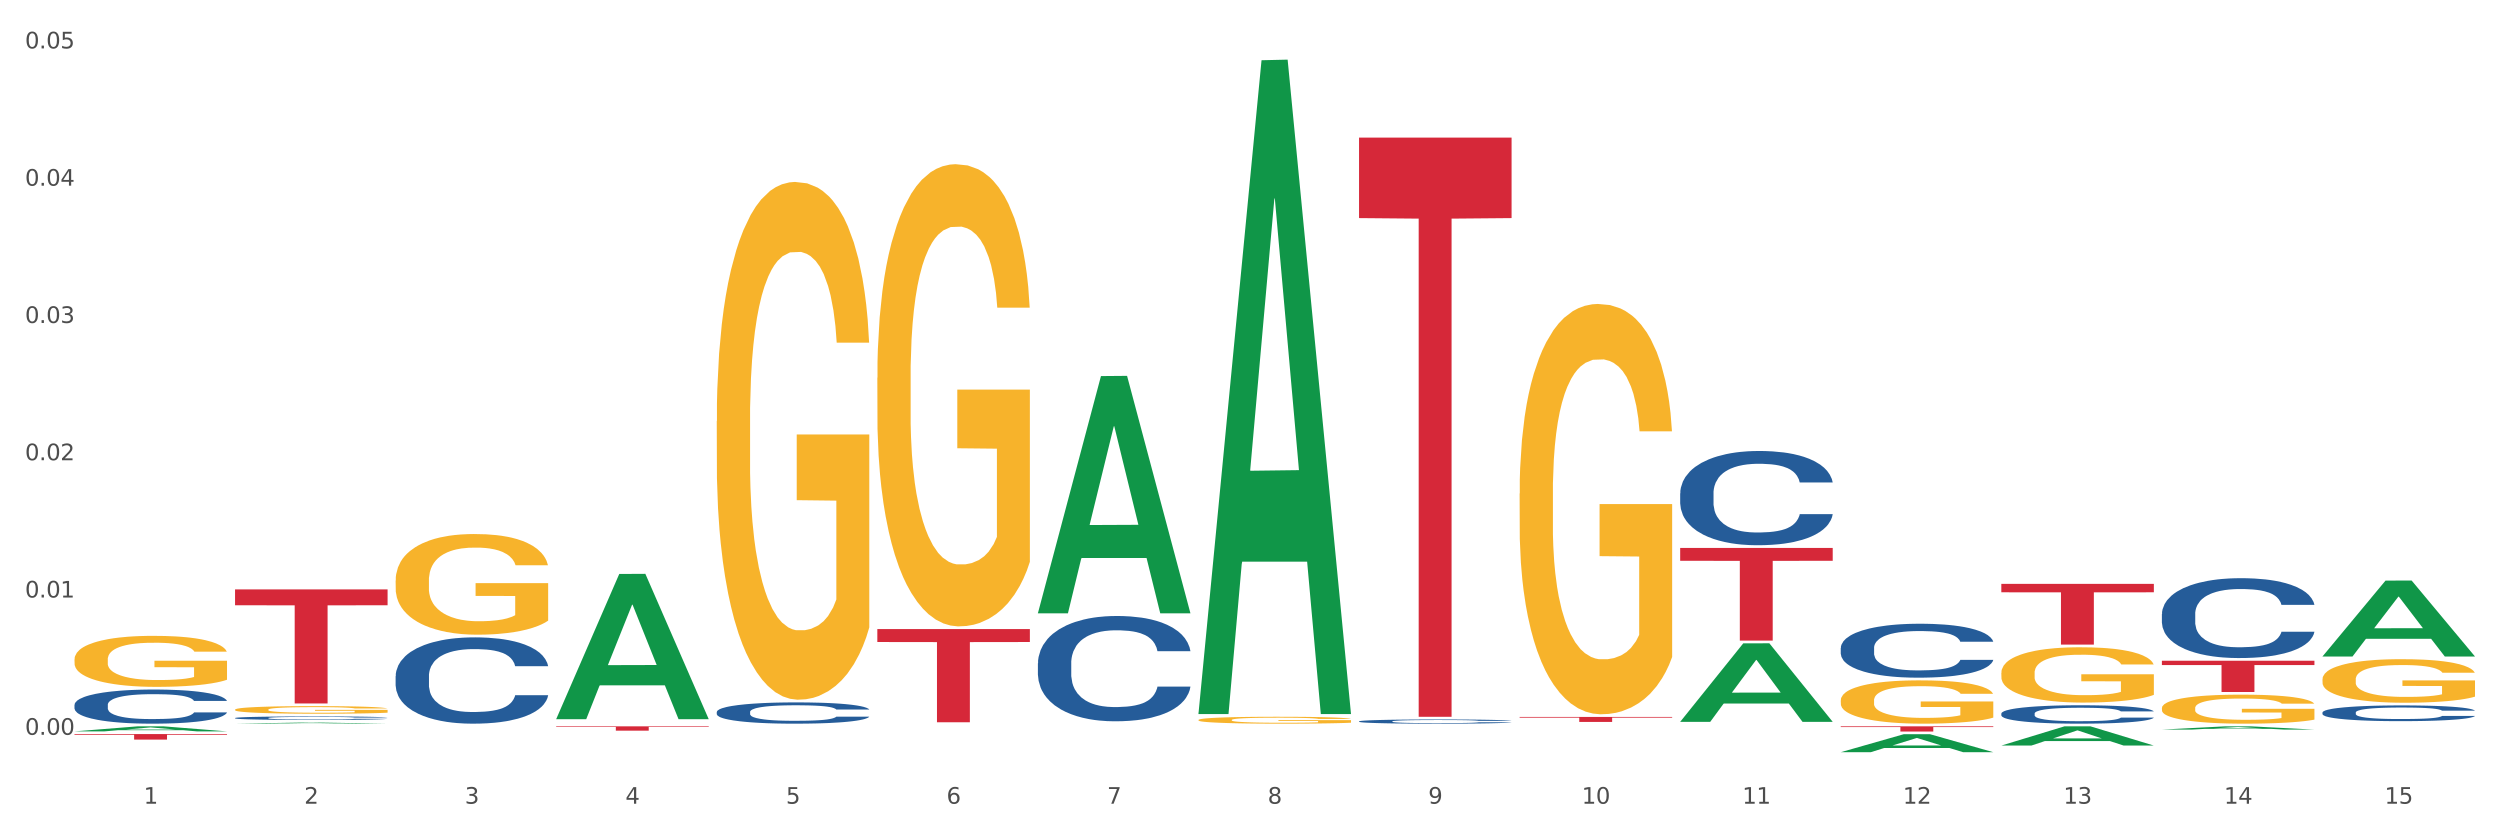 <?xml version="1.0" encoding="utf-8" standalone="no"?>
<!DOCTYPE svg PUBLIC "-//W3C//DTD SVG 1.1//EN"
  "http://www.w3.org/Graphics/SVG/1.1/DTD/svg11.dtd">
<svg xmlns:xlink="http://www.w3.org/1999/xlink" width="1080pt" height="360pt" viewBox="0 0 1080 360" xmlns="http://www.w3.org/2000/svg" version="1.1">
 <rect x="0" y="0" width="1080" height="360" fill="#333333" stroke="none"/>
 <defs>
  <style type="text/css">*{stroke-linejoin: round; stroke-linecap: butt}</style>
 </defs>
 <g id="figure_1">
  <g id="patch_1">
   <path d="M 0 360 
L 1080 360 
L 1080 0 
L 0 0 
z
" style="fill: #ffffff; stroke: #ffffff; stroke-linejoin: miter"/>
  </g>
  <g id="axes_1">
   <g id="matplotlib.axis_1">
    <g id="xtick_1">
     <g id="text_1">
      <!-- 1 -->
      <g style="fill: #4d4d4d" transform="translate(62.07 347.204) scale(0.096 -0.096)">
       <defs>
        <path id="DejaVuSans-31" d="M 794 531 
L 1825 531 
L 1825 4091 
L 703 3866 
L 703 4441 
L 1819 4666 
L 2450 4666 
L 2450 531 
L 3481 531 
L 3481 0 
L 794 0 
L 794 531 
z
" transform="scale(0.016)"/>
       </defs>
       <use xlink:href="#DejaVuSans-31"/>
      </g>
     </g>
    </g>
    <g id="xtick_2">
     <g id="text_2">
      <!-- 2 -->
      <g style="fill: #4d4d4d" transform="translate(131.436 347.204) scale(0.096 -0.096)">
       <defs>
        <path id="DejaVuSans-32" d="M 1228 531 
L 3431 531 
L 3431 0 
L 469 0 
L 469 531 
Q 828 903 1448 1529 
Q 2069 2156 2228 2338 
Q 2531 2678 2651 2914 
Q 2772 3150 2772 3378 
Q 2772 3750 2511 3984 
Q 2250 4219 1831 4219 
Q 1534 4219 1204 4116 
Q 875 4013 500 3803 
L 500 4441 
Q 881 4594 1212 4672 
Q 1544 4750 1819 4750 
Q 2544 4750 2975 4387 
Q 3406 4025 3406 3419 
Q 3406 3131 3298 2873 
Q 3191 2616 2906 2266 
Q 2828 2175 2409 1742 
Q 1991 1309 1228 531 
z
" transform="scale(0.016)"/>
       </defs>
       <use xlink:href="#DejaVuSans-32"/>
      </g>
     </g>
    </g>
    <g id="xtick_3">
     <g id="text_3">
      <!-- 3 -->
      <g style="fill: #4d4d4d" transform="translate(200.802 347.204) scale(0.096 -0.096)">
       <defs>
        <path id="DejaVuSans-33" d="M 2597 2516 
Q 3050 2419 3304 2112 
Q 3559 1806 3559 1356 
Q 3559 666 3084 287 
Q 2609 -91 1734 -91 
Q 1441 -91 1130 -33 
Q 819 25 488 141 
L 488 750 
Q 750 597 1062 519 
Q 1375 441 1716 441 
Q 2309 441 2620 675 
Q 2931 909 2931 1356 
Q 2931 1769 2642 2001 
Q 2353 2234 1838 2234 
L 1294 2234 
L 1294 2753 
L 1863 2753 
Q 2328 2753 2575 2939 
Q 2822 3125 2822 3475 
Q 2822 3834 2567 4026 
Q 2313 4219 1838 4219 
Q 1578 4219 1281 4162 
Q 984 4106 628 3988 
L 628 4550 
Q 988 4650 1302 4700 
Q 1616 4750 1894 4750 
Q 2613 4750 3031 4423 
Q 3450 4097 3450 3541 
Q 3450 3153 3228 2886 
Q 3006 2619 2597 2516 
z
" transform="scale(0.016)"/>
       </defs>
       <use xlink:href="#DejaVuSans-33"/>
      </g>
     </g>
    </g>
    <g id="xtick_4">
     <g id="text_4">
      <!-- 4 -->
      <g style="fill: #4d4d4d" transform="translate(270.169 347.204) scale(0.096 -0.096)">
       <defs>
        <path id="DejaVuSans-34" d="M 2419 4116 
L 825 1625 
L 2419 1625 
L 2419 4116 
z
M 2253 4666 
L 3047 4666 
L 3047 1625 
L 3713 1625 
L 3713 1100 
L 3047 1100 
L 3047 0 
L 2419 0 
L 2419 1100 
L 313 1100 
L 313 1709 
L 2253 4666 
z
" transform="scale(0.016)"/>
       </defs>
       <use xlink:href="#DejaVuSans-34"/>
      </g>
     </g>
    </g>
    <g id="xtick_5">
     <g id="text_5">
      <!-- 5 -->
      <g style="fill: #4d4d4d" transform="translate(339.535 347.204) scale(0.096 -0.096)">
       <defs>
        <path id="DejaVuSans-35" d="M 691 4666 
L 3169 4666 
L 3169 4134 
L 1269 4134 
L 1269 2991 
Q 1406 3038 1543 3061 
Q 1681 3084 1819 3084 
Q 2600 3084 3056 2656 
Q 3513 2228 3513 1497 
Q 3513 744 3044 326 
Q 2575 -91 1722 -91 
Q 1428 -91 1123 -41 
Q 819 9 494 109 
L 494 744 
Q 775 591 1075 516 
Q 1375 441 1709 441 
Q 2250 441 2565 725 
Q 2881 1009 2881 1497 
Q 2881 1984 2565 2268 
Q 2250 2553 1709 2553 
Q 1456 2553 1204 2497 
Q 953 2441 691 2322 
L 691 4666 
z
" transform="scale(0.016)"/>
       </defs>
       <use xlink:href="#DejaVuSans-35"/>
      </g>
     </g>
    </g>
    <g id="xtick_6">
     <g id="text_6">
      <!-- 6 -->
      <g style="fill: #4d4d4d" transform="translate(408.901 347.204) scale(0.096 -0.096)">
       <defs>
        <path id="DejaVuSans-36" d="M 2113 2584 
Q 1688 2584 1439 2293 
Q 1191 2003 1191 1497 
Q 1191 994 1439 701 
Q 1688 409 2113 409 
Q 2538 409 2786 701 
Q 3034 994 3034 1497 
Q 3034 2003 2786 2293 
Q 2538 2584 2113 2584 
z
M 3366 4563 
L 3366 3988 
Q 3128 4100 2886 4159 
Q 2644 4219 2406 4219 
Q 1781 4219 1451 3797 
Q 1122 3375 1075 2522 
Q 1259 2794 1537 2939 
Q 1816 3084 2150 3084 
Q 2853 3084 3261 2657 
Q 3669 2231 3669 1497 
Q 3669 778 3244 343 
Q 2819 -91 2113 -91 
Q 1303 -91 875 529 
Q 447 1150 447 2328 
Q 447 3434 972 4092 
Q 1497 4750 2381 4750 
Q 2619 4750 2861 4703 
Q 3103 4656 3366 4563 
z
" transform="scale(0.016)"/>
       </defs>
       <use xlink:href="#DejaVuSans-36"/>
      </g>
     </g>
    </g>
    <g id="xtick_7">
     <g id="text_7">
      <!-- 7 -->
      <g style="fill: #4d4d4d" transform="translate(478.267 347.204) scale(0.096 -0.096)">
       <defs>
        <path id="DejaVuSans-37" d="M 525 4666 
L 3525 4666 
L 3525 4397 
L 1831 0 
L 1172 0 
L 2766 4134 
L 525 4134 
L 525 4666 
z
" transform="scale(0.016)"/>
       </defs>
       <use xlink:href="#DejaVuSans-37"/>
      </g>
     </g>
    </g>
    <g id="xtick_8">
     <g id="text_8">
      <!-- 8 -->
      <g style="fill: #4d4d4d" transform="translate(547.634 347.204) scale(0.096 -0.096)">
       <defs>
        <path id="DejaVuSans-38" d="M 2034 2216 
Q 1584 2216 1326 1975 
Q 1069 1734 1069 1313 
Q 1069 891 1326 650 
Q 1584 409 2034 409 
Q 2484 409 2743 651 
Q 3003 894 3003 1313 
Q 3003 1734 2745 1975 
Q 2488 2216 2034 2216 
z
M 1403 2484 
Q 997 2584 770 2862 
Q 544 3141 544 3541 
Q 544 4100 942 4425 
Q 1341 4750 2034 4750 
Q 2731 4750 3128 4425 
Q 3525 4100 3525 3541 
Q 3525 3141 3298 2862 
Q 3072 2584 2669 2484 
Q 3125 2378 3379 2068 
Q 3634 1759 3634 1313 
Q 3634 634 3220 271 
Q 2806 -91 2034 -91 
Q 1263 -91 848 271 
Q 434 634 434 1313 
Q 434 1759 690 2068 
Q 947 2378 1403 2484 
z
M 1172 3481 
Q 1172 3119 1398 2916 
Q 1625 2713 2034 2713 
Q 2441 2713 2670 2916 
Q 2900 3119 2900 3481 
Q 2900 3844 2670 4047 
Q 2441 4250 2034 4250 
Q 1625 4250 1398 4047 
Q 1172 3844 1172 3481 
z
" transform="scale(0.016)"/>
       </defs>
       <use xlink:href="#DejaVuSans-38"/>
      </g>
     </g>
    </g>
    <g id="xtick_9">
     <g id="text_9">
      <!-- 9 -->
      <g style="fill: #4d4d4d" transform="translate(617 347.204) scale(0.096 -0.096)">
       <defs>
        <path id="DejaVuSans-39" d="M 703 97 
L 703 672 
Q 941 559 1184 500 
Q 1428 441 1663 441 
Q 2288 441 2617 861 
Q 2947 1281 2994 2138 
Q 2813 1869 2534 1725 
Q 2256 1581 1919 1581 
Q 1219 1581 811 2004 
Q 403 2428 403 3163 
Q 403 3881 828 4315 
Q 1253 4750 1959 4750 
Q 2769 4750 3195 4129 
Q 3622 3509 3622 2328 
Q 3622 1225 3098 567 
Q 2575 -91 1691 -91 
Q 1453 -91 1209 -44 
Q 966 3 703 97 
z
M 1959 2075 
Q 2384 2075 2632 2365 
Q 2881 2656 2881 3163 
Q 2881 3666 2632 3958 
Q 2384 4250 1959 4250 
Q 1534 4250 1286 3958 
Q 1038 3666 1038 3163 
Q 1038 2656 1286 2365 
Q 1534 2075 1959 2075 
z
" transform="scale(0.016)"/>
       </defs>
       <use xlink:href="#DejaVuSans-39"/>
      </g>
     </g>
    </g>
    <g id="xtick_10">
     <g id="text_10">
      <!-- 10 -->
      <g style="fill: #4d4d4d" transform="translate(683.312 347.204) scale(0.096 -0.096)">
       <defs>
        <path id="DejaVuSans-30" d="M 2034 4250 
Q 1547 4250 1301 3770 
Q 1056 3291 1056 2328 
Q 1056 1369 1301 889 
Q 1547 409 2034 409 
Q 2525 409 2770 889 
Q 3016 1369 3016 2328 
Q 3016 3291 2770 3770 
Q 2525 4250 2034 4250 
z
M 2034 4750 
Q 2819 4750 3233 4129 
Q 3647 3509 3647 2328 
Q 3647 1150 3233 529 
Q 2819 -91 2034 -91 
Q 1250 -91 836 529 
Q 422 1150 422 2328 
Q 422 3509 836 4129 
Q 1250 4750 2034 4750 
z
" transform="scale(0.016)"/>
       </defs>
       <use xlink:href="#DejaVuSans-31"/>
       <use xlink:href="#DejaVuSans-30" transform="translate(63.623 0)"/>
      </g>
     </g>
    </g>
    <g id="xtick_11">
     <g id="text_11">
      <!-- 11 -->
      <g style="fill: #4d4d4d" transform="translate(752.678 347.204) scale(0.096 -0.096)">
       <use xlink:href="#DejaVuSans-31"/>
       <use xlink:href="#DejaVuSans-31" transform="translate(63.623 0)"/>
      </g>
     </g>
    </g>
    <g id="xtick_12">
     <g id="text_12">
      <!-- 12 -->
      <g style="fill: #4d4d4d" transform="translate(822.044 347.204) scale(0.096 -0.096)">
       <use xlink:href="#DejaVuSans-31"/>
       <use xlink:href="#DejaVuSans-32" transform="translate(63.623 0)"/>
      </g>
     </g>
    </g>
    <g id="xtick_13">
     <g id="text_13">
      <!-- 13 -->
      <g style="fill: #4d4d4d" transform="translate(891.411 347.204) scale(0.096 -0.096)">
       <use xlink:href="#DejaVuSans-31"/>
       <use xlink:href="#DejaVuSans-33" transform="translate(63.623 0)"/>
      </g>
     </g>
    </g>
    <g id="xtick_14">
     <g id="text_14">
      <!-- 14 -->
      <g style="fill: #4d4d4d" transform="translate(960.777 347.204) scale(0.096 -0.096)">
       <use xlink:href="#DejaVuSans-31"/>
       <use xlink:href="#DejaVuSans-34" transform="translate(63.623 0)"/>
      </g>
     </g>
    </g>
    <g id="xtick_15">
     <g id="text_15">
      <!-- 15 -->
      <g style="fill: #4d4d4d" transform="translate(1030.143 347.204) scale(0.096 -0.096)">
       <use xlink:href="#DejaVuSans-31"/>
       <use xlink:href="#DejaVuSans-35" transform="translate(63.623 0)"/>
      </g>
     </g>
    </g>
    <g id="xtick_16"/>
    <g id="xtick_17"/>
    <g id="xtick_18"/>
    <g id="xtick_19"/>
    <g id="xtick_20"/>
    <g id="xtick_21"/>
    <g id="xtick_22"/>
    <g id="xtick_23"/>
    <g id="xtick_24"/>
    <g id="xtick_25"/>
    <g id="xtick_26"/>
    <g id="xtick_27"/>
    <g id="xtick_28"/>
    <g id="xtick_29"/>
   </g>
   <g id="matplotlib.axis_2">
    <g id="ytick_1">
     <g id="text_16">
      <!-- 0.00 -->
      <g style="fill: #4d4d4d" transform="translate(10.8 317.427) scale(0.096 -0.096)">
       <defs>
        <path id="DejaVuSans-2e" d="M 684 794 
L 1344 794 
L 1344 0 
L 684 0 
L 684 794 
z
" transform="scale(0.016)"/>
       </defs>
       <use xlink:href="#DejaVuSans-30"/>
       <use xlink:href="#DejaVuSans-2e" transform="translate(63.623 0)"/>
       <use xlink:href="#DejaVuSans-30" transform="translate(95.41 0)"/>
       <use xlink:href="#DejaVuSans-30" transform="translate(159.033 0)"/>
      </g>
     </g>
    </g>
    <g id="ytick_2">
     <g id="text_17">
      <!-- 0.01 -->
      <g style="fill: #4d4d4d" transform="translate(10.8 258.125) scale(0.096 -0.096)">
       <use xlink:href="#DejaVuSans-30"/>
       <use xlink:href="#DejaVuSans-2e" transform="translate(63.623 0)"/>
       <use xlink:href="#DejaVuSans-30" transform="translate(95.41 0)"/>
       <use xlink:href="#DejaVuSans-31" transform="translate(159.033 0)"/>
      </g>
     </g>
    </g>
    <g id="ytick_3">
     <g id="text_18">
      <!-- 0.02 -->
      <g style="fill: #4d4d4d" transform="translate(10.8 198.824) scale(0.096 -0.096)">
       <use xlink:href="#DejaVuSans-30"/>
       <use xlink:href="#DejaVuSans-2e" transform="translate(63.623 0)"/>
       <use xlink:href="#DejaVuSans-30" transform="translate(95.41 0)"/>
       <use xlink:href="#DejaVuSans-32" transform="translate(159.033 0)"/>
      </g>
     </g>
    </g>
    <g id="ytick_4">
     <g id="text_19">
      <!-- 0.03 -->
      <g style="fill: #4d4d4d" transform="translate(10.8 139.522) scale(0.096 -0.096)">
       <use xlink:href="#DejaVuSans-30"/>
       <use xlink:href="#DejaVuSans-2e" transform="translate(63.623 0)"/>
       <use xlink:href="#DejaVuSans-30" transform="translate(95.41 0)"/>
       <use xlink:href="#DejaVuSans-33" transform="translate(159.033 0)"/>
      </g>
     </g>
    </g>
    <g id="ytick_5">
     <g id="text_20">
      <!-- 0.04 -->
      <g style="fill: #4d4d4d" transform="translate(10.8 80.22) scale(0.096 -0.096)">
       <use xlink:href="#DejaVuSans-30"/>
       <use xlink:href="#DejaVuSans-2e" transform="translate(63.623 0)"/>
       <use xlink:href="#DejaVuSans-30" transform="translate(95.41 0)"/>
       <use xlink:href="#DejaVuSans-34" transform="translate(159.033 0)"/>
      </g>
     </g>
    </g>
    <g id="ytick_6">
     <g id="text_21">
      <!-- 0.05 -->
      <g style="fill: #4d4d4d" transform="translate(10.8 20.918) scale(0.096 -0.096)">
       <use xlink:href="#DejaVuSans-30"/>
       <use xlink:href="#DejaVuSans-2e" transform="translate(63.623 0)"/>
       <use xlink:href="#DejaVuSans-30" transform="translate(95.41 0)"/>
       <use xlink:href="#DejaVuSans-35" transform="translate(159.033 0)"/>
      </g>
     </g>
    </g>
    <g id="ytick_7"/>
    <g id="ytick_8"/>
    <g id="ytick_9"/>
    <g id="ytick_10"/>
    <g id="ytick_11"/>
   </g>
   <g id="PolyCollection_1">
    <path d="M 32.175 315.952 
L 32.243 315.95 
L 59.417 313.782 
L 70.695 313.78 
L 98.073 315.956 
L 85.029 315.956 
L 79.119 315.449 
L 51.061 315.449 
L 50.857 315.458 
L 45.151 315.956 
L 32.175 315.956 
L 32.175 315.952 
L 54.594 315.147 
L 75.586 315.145 
L 65.192 314.244 
L 65.056 314.24 
L 64.92 314.246 
L 54.526 315.145 
L 54.594 315.147 
L 32.175 315.952 
z
" clip-path="url(#p316f53929d)" style="fill: #109648"/>
    <path d="M 101.541 312.627 
L 101.609 312.627 
L 128.784 312.174 
L 140.061 312.174 
L 167.439 312.628 
L 154.395 312.628 
L 148.485 312.522 
L 120.427 312.522 
L 120.224 312.524 
L 114.517 312.628 
L 101.541 312.628 
L 101.541 312.627 
L 123.96 312.459 
L 144.952 312.459 
L 134.558 312.271 
L 134.422 312.27 
L 134.286 312.271 
L 123.892 312.459 
L 123.96 312.459 
L 101.541 312.627 
z
" clip-path="url(#p316f53929d)" style="fill: #109648"/>
    <path d="M 240.274 310.569 
L 240.342 310.51 
L 267.516 247.953 
L 278.793 247.894 
L 306.172 310.687 
L 293.128 310.687 
L 287.217 296.065 
L 259.16 296.065 
L 258.956 296.301 
L 253.249 310.687 
L 240.274 310.687 
L 240.274 310.569 
L 262.693 287.339 
L 283.685 287.28 
L 273.291 261.278 
L 273.155 261.16 
L 273.019 261.337 
L 262.625 287.28 
L 262.693 287.339 
L 240.274 310.569 
z
" clip-path="url(#p316f53929d)" style="fill: #109648"/>
    <path d="M 448.372 264.762 
L 448.44 264.665 
L 475.615 162.466 
L 486.892 162.37 
L 514.27 264.954 
L 501.227 264.954 
L 495.316 241.066 
L 467.259 241.066 
L 467.055 241.451 
L 461.348 264.954 
L 448.372 264.954 
L 448.372 264.762 
L 470.791 226.81 
L 491.783 226.714 
L 481.389 184.235 
L 481.253 184.043 
L 481.117 184.332 
L 470.723 226.714 
L 470.791 226.81 
L 448.372 264.762 
z
" clip-path="url(#p316f53929d)" style="fill: #109648"/>
    <path d="M 933.936 315.184 
L 934.004 315.183 
L 961.178 313.781 
L 972.456 313.78 
L 999.834 315.187 
L 986.79 315.187 
L 980.88 314.859 
L 952.822 314.859 
L 952.618 314.864 
L 946.912 315.187 
L 933.936 315.187 
L 933.936 315.184 
L 956.355 314.664 
L 977.347 314.662 
L 966.953 314.08 
L 966.817 314.077 
L 966.681 314.081 
L 956.287 314.662 
L 956.355 314.664 
L 933.936 315.184 
z
" clip-path="url(#p316f53929d)" style="fill: #109648"/>
    <path d="M 1003.302 283.553 
L 1003.37 283.522 
L 1030.544 250.817 
L 1041.822 250.786 
L 1069.2 283.614 
L 1056.156 283.614 
L 1050.246 275.97 
L 1022.188 275.97 
L 1021.984 276.093 
L 1016.278 283.614 
L 1003.302 283.614 
L 1003.302 283.553 
L 1025.721 271.408 
L 1046.713 271.377 
L 1036.319 257.783 
L 1036.183 257.722 
L 1036.047 257.814 
L 1025.653 271.377 
L 1025.721 271.408 
L 1003.302 283.553 
z
" clip-path="url(#p316f53929d)" style="fill: #109648"/>
    <path d="M 864.57 252.224 
L 930.468 252.224 
L 930.468 255.871 
L 904.546 255.895 
L 904.546 278.468 
L 890.335 278.468 
L 890.335 255.895 
L 864.57 255.871 
L 864.57 252.248 
L 864.57 252.224 
z
" clip-path="url(#p316f53929d)" style="fill: #d62839"/>
    <path d="M 933.936 285.432 
L 999.834 285.432 
L 999.834 287.309 
L 973.912 287.321 
L 973.912 298.935 
L 959.702 298.935 
L 959.702 287.321 
L 933.936 287.309 
L 933.936 285.445 
L 933.936 285.432 
z
" clip-path="url(#p316f53929d)" style="fill: #d62839"/>
    <path d="M 587.105 59.445 
L 653.003 59.445 
L 653.003 94.215 
L 627.081 94.45 
L 627.081 309.653 
L 612.871 309.653 
L 612.871 94.45 
L 587.105 94.215 
L 587.105 59.68 
L 587.105 59.445 
z
" clip-path="url(#p316f53929d)" style="fill: #d62839"/>
    <path d="M 656.471 309.725 
L 722.369 309.725 
L 722.369 310.025 
L 696.447 310.027 
L 696.447 311.889 
L 682.237 311.889 
L 682.237 310.027 
L 656.471 310.025 
L 656.471 309.727 
L 656.471 309.725 
z
" clip-path="url(#p316f53929d)" style="fill: #d62839"/>
    <path d="M 725.837 236.693 
L 791.735 236.693 
L 791.735 242.259 
L 765.813 242.297 
L 765.813 276.745 
L 751.603 276.745 
L 751.603 242.297 
L 725.837 242.259 
L 725.837 236.731 
L 725.837 236.693 
z
" clip-path="url(#p316f53929d)" style="fill: #d62839"/>
    <path d="M 795.203 313.78 
L 861.101 313.78 
L 861.101 314.09 
L 835.179 314.092 
L 835.179 316.012 
L 820.969 316.012 
L 820.969 314.092 
L 795.203 314.09 
L 795.203 313.782 
L 795.203 313.78 
z
" clip-path="url(#p316f53929d)" style="fill: #d62839"/>
    <path d="M 32.175 317.108 
L 98.073 317.108 
L 98.073 317.442 
L 72.151 317.444 
L 72.151 319.51 
L 57.941 319.51 
L 57.941 317.444 
L 32.175 317.442 
L 32.175 317.111 
L 32.175 317.108 
z
" clip-path="url(#p316f53929d)" style="fill: #d62839"/>
    <path d="M 101.541 254.618 
L 167.439 254.618 
L 167.439 261.465 
L 141.517 261.512 
L 141.517 303.893 
L 127.307 303.893 
L 127.307 261.512 
L 101.541 261.465 
L 101.541 254.664 
L 101.541 254.618 
z
" clip-path="url(#p316f53929d)" style="fill: #d62839"/>
    <path d="M 240.274 313.78 
L 306.172 313.78 
L 306.172 314.04 
L 280.25 314.042 
L 280.25 315.653 
L 266.039 315.653 
L 266.039 314.042 
L 240.274 314.04 
L 240.274 313.782 
L 240.274 313.78 
z
" clip-path="url(#p316f53929d)" style="fill: #d62839"/>
    <path d="M 379.006 271.754 
L 444.904 271.754 
L 444.904 277.351 
L 418.982 277.389 
L 418.982 312.03 
L 404.772 312.03 
L 404.772 277.389 
L 379.006 277.351 
L 379.006 271.791 
L 379.006 271.754 
z
" clip-path="url(#p316f53929d)" style="fill: #d62839"/>
    <path d="M 795.203 302.559 
L 795.281 302.542 
L 795.281 301.927 
L 795.437 301.397 
L 796.215 300.115 
L 797.382 299.055 
L 798.238 298.491 
L 799.094 298.03 
L 800.105 297.568 
L 801.35 297.089 
L 803.606 296.388 
L 805.006 296.03 
L 806.718 295.653 
L 809.83 295.106 
L 812.086 294.799 
L 814.42 294.542 
L 818.233 294.235 
L 820.722 294.098 
L 823.368 293.995 
L 826.557 293.927 
L 828.969 293.91 
L 834.26 293.961 
L 838.772 294.115 
L 840.951 294.235 
L 843.752 294.44 
L 845.23 294.577 
L 847.642 294.85 
L 850.131 295.209 
L 851.843 295.517 
L 854.41 296.098 
L 856.355 296.679 
L 858.145 297.397 
L 859.078 297.893 
L 859.779 298.354 
L 860.401 298.884 
L 861.024 299.722 
L 847.019 299.722 
L 846.475 299.124 
L 845.619 298.559 
L 844.374 298.012 
L 843.285 297.671 
L 841.418 297.243 
L 839.706 296.97 
L 837.916 296.765 
L 835.738 296.594 
L 834.026 296.508 
L 831.615 296.44 
L 826.869 296.457 
L 823.679 296.594 
L 821.5 296.765 
L 820.1 296.918 
L 818.855 297.089 
L 817.455 297.329 
L 815.821 297.688 
L 814.654 298.012 
L 813.487 298.423 
L 812.553 298.833 
L 811.697 299.312 
L 810.997 299.824 
L 810.453 300.354 
L 809.986 301.004 
L 809.597 302.081 
L 809.597 304.423 
L 809.752 304.953 
L 810.141 305.653 
L 810.608 306.183 
L 811.386 306.816 
L 812.086 307.243 
L 813.409 307.859 
L 814.887 308.371 
L 816.054 308.696 
L 817.221 308.97 
L 819.244 309.346 
L 821.5 309.653 
L 823.445 309.841 
L 826.091 310.012 
L 827.88 310.081 
L 829.436 310.115 
L 833.248 310.115 
L 835.971 310.064 
L 839.006 309.944 
L 841.34 309.79 
L 843.285 309.602 
L 845.463 309.294 
L 846.864 309.004 
L 846.864 305.431 
L 829.747 305.414 
L 829.747 303.038 
L 861.101 303.038 
L 861.101 310.012 
L 859.779 310.371 
L 858.3 310.696 
L 856.744 310.987 
L 854.41 311.346 
L 851.61 311.688 
L 849.12 311.927 
L 846.475 312.132 
L 843.363 312.32 
L 839.317 312.491 
L 836.827 312.559 
L 833.715 312.611 
L 830.059 312.628 
L 826.869 312.594 
L 823.757 312.508 
L 820.489 312.354 
L 817.299 312.132 
L 814.887 311.91 
L 812.475 311.636 
L 809.908 311.277 
L 807.885 310.936 
L 806.329 310.628 
L 804.617 310.235 
L 802.75 309.722 
L 801.35 309.26 
L 800.105 308.782 
L 798.782 308.166 
L 797.849 307.636 
L 796.915 306.97 
L 796.37 306.474 
L 795.748 305.705 
L 795.281 304.628 
L 795.203 302.559 
z
" clip-path="url(#p316f53929d)" style="fill: #f7b32b"/>
    <path d="M 170.907 250.796 
L 170.985 250.757 
L 170.985 249.327 
L 171.141 248.096 
L 171.919 245.117 
L 173.086 242.655 
L 173.942 241.344 
L 174.798 240.272 
L 175.809 239.199 
L 177.054 238.087 
L 179.31 236.459 
L 180.71 235.625 
L 182.422 234.751 
L 185.534 233.48 
L 187.79 232.765 
L 190.124 232.17 
L 193.937 231.455 
L 196.426 231.137 
L 199.072 230.899 
L 202.261 230.74 
L 204.673 230.7 
L 209.964 230.819 
L 214.476 231.177 
L 216.655 231.455 
L 219.456 231.931 
L 220.934 232.249 
L 223.346 232.885 
L 225.835 233.719 
L 227.547 234.433 
L 230.114 235.784 
L 232.059 237.134 
L 233.849 238.802 
L 234.783 239.954 
L 235.483 241.026 
L 236.105 242.257 
L 236.728 244.203 
L 222.723 244.203 
L 222.179 242.813 
L 221.323 241.503 
L 220.078 240.232 
L 218.989 239.438 
L 217.122 238.445 
L 215.41 237.809 
L 213.62 237.333 
L 211.442 236.936 
L 209.73 236.737 
L 207.319 236.578 
L 202.573 236.618 
L 199.383 236.936 
L 197.204 237.333 
L 195.804 237.69 
L 194.559 238.087 
L 193.159 238.643 
L 191.525 239.477 
L 190.358 240.232 
L 189.191 241.185 
L 188.257 242.138 
L 187.401 243.25 
L 186.701 244.442 
L 186.157 245.673 
L 185.69 247.182 
L 185.301 249.684 
L 185.301 255.125 
L 185.456 256.356 
L 185.845 257.985 
L 186.312 259.216 
L 187.09 260.685 
L 187.79 261.678 
L 189.113 263.108 
L 190.591 264.3 
L 191.758 265.054 
L 192.925 265.69 
L 194.948 266.563 
L 197.204 267.278 
L 199.149 267.715 
L 201.795 268.112 
L 203.584 268.271 
L 205.14 268.351 
L 208.952 268.351 
L 211.675 268.231 
L 214.71 267.953 
L 217.044 267.596 
L 218.989 267.159 
L 221.167 266.444 
L 222.568 265.769 
L 222.568 257.468 
L 205.451 257.429 
L 205.451 251.908 
L 236.805 251.908 
L 236.805 268.112 
L 235.483 268.946 
L 234.004 269.701 
L 232.448 270.376 
L 230.114 271.21 
L 227.314 272.004 
L 224.824 272.56 
L 222.179 273.037 
L 219.067 273.474 
L 215.021 273.871 
L 212.531 274.03 
L 209.419 274.149 
L 205.763 274.189 
L 202.573 274.109 
L 199.461 273.911 
L 196.193 273.553 
L 193.003 273.037 
L 190.591 272.521 
L 188.179 271.885 
L 185.612 271.051 
L 183.589 270.257 
L 182.033 269.542 
L 180.321 268.629 
L 178.454 267.437 
L 177.054 266.365 
L 175.809 265.253 
L 174.486 263.823 
L 173.553 262.592 
L 172.619 261.043 
L 172.074 259.891 
L 171.452 258.104 
L 170.985 255.602 
L 170.907 250.796 
z
" clip-path="url(#p316f53929d)" style="fill: #f7b32b"/>
    <path d="M 379.006 163.194 
L 379.084 163.012 
L 379.084 156.447 
L 379.24 150.794 
L 380.018 137.117 
L 381.185 125.811 
L 382.04 119.793 
L 382.896 114.87 
L 383.908 109.946 
L 385.152 104.84 
L 387.409 97.363 
L 388.809 93.534 
L 390.521 89.522 
L 393.633 83.687 
L 395.889 80.404 
L 398.223 77.669 
L 402.035 74.387 
L 404.525 72.928 
L 407.17 71.834 
L 410.36 71.104 
L 412.772 70.922 
L 418.062 71.469 
L 422.575 73.11 
L 424.753 74.387 
L 427.554 76.575 
L 429.032 78.034 
L 431.444 80.951 
L 433.934 84.781 
L 435.646 88.063 
L 438.213 94.263 
L 440.158 100.464 
L 441.948 108.122 
L 442.881 113.411 
L 443.581 118.334 
L 444.204 123.987 
L 444.826 132.923 
L 430.822 132.923 
L 430.277 126.54 
L 429.422 120.523 
L 428.177 114.687 
L 427.087 111.04 
L 425.22 106.481 
L 423.509 103.564 
L 421.719 101.375 
L 419.541 99.552 
L 417.829 98.64 
L 415.417 97.911 
L 410.671 98.093 
L 407.481 99.552 
L 405.303 101.375 
L 403.903 103.017 
L 402.658 104.84 
L 401.257 107.393 
L 399.624 111.223 
L 398.456 114.687 
L 397.289 119.064 
L 396.356 123.44 
L 395.5 128.546 
L 394.8 134.017 
L 394.255 139.67 
L 393.788 146.6 
L 393.399 158.088 
L 393.399 183.071 
L 393.555 188.724 
L 393.944 196.2 
L 394.411 201.853 
L 395.189 208.601 
L 395.889 213.159 
L 397.212 219.724 
L 398.69 225.195 
L 399.857 228.66 
L 401.024 231.577 
L 403.047 235.589 
L 405.303 238.872 
L 407.248 240.878 
L 409.893 242.701 
L 411.683 243.431 
L 413.239 243.795 
L 417.051 243.795 
L 419.774 243.248 
L 422.808 241.972 
L 425.142 240.33 
L 427.087 238.325 
L 429.266 235.042 
L 430.666 231.942 
L 430.666 193.83 
L 413.55 193.647 
L 413.55 168.3 
L 444.904 168.3 
L 444.904 242.701 
L 443.581 246.531 
L 442.103 249.995 
L 440.547 253.095 
L 438.213 256.925 
L 435.412 260.572 
L 432.923 263.125 
L 430.277 265.313 
L 427.165 267.319 
L 423.12 269.143 
L 420.63 269.872 
L 417.518 270.419 
L 413.861 270.602 
L 410.671 270.237 
L 407.559 269.325 
L 404.292 267.684 
L 401.102 265.313 
L 398.69 262.943 
L 396.278 260.025 
L 393.711 256.195 
L 391.688 252.548 
L 390.132 249.266 
L 388.42 245.072 
L 386.553 239.601 
L 385.152 234.677 
L 383.908 229.571 
L 382.585 223.007 
L 381.651 217.354 
L 380.718 210.242 
L 380.173 204.953 
L 379.551 196.747 
L 379.084 185.259 
L 379.006 163.194 
z
" clip-path="url(#p316f53929d)" style="fill: #f7b32b"/>
    <path d="M 309.64 181.957 
L 309.718 181.753 
L 309.718 174.399 
L 309.873 168.066 
L 310.651 152.744 
L 311.818 140.079 
L 312.674 133.337 
L 313.53 127.822 
L 314.541 122.306 
L 315.786 116.586 
L 318.042 108.21 
L 319.443 103.92 
L 321.155 99.426 
L 324.267 92.889 
L 326.523 89.211 
L 328.857 86.147 
L 332.669 82.47 
L 335.159 80.836 
L 337.804 79.61 
L 340.994 78.793 
L 343.406 78.588 
L 348.696 79.201 
L 353.209 81.04 
L 355.387 82.47 
L 358.188 84.921 
L 359.666 86.556 
L 362.078 89.824 
L 364.568 94.114 
L 366.279 97.791 
L 368.847 104.737 
L 370.792 111.683 
L 372.581 120.263 
L 373.515 126.187 
L 374.215 131.703 
L 374.838 138.036 
L 375.46 148.046 
L 361.456 148.046 
L 360.911 140.896 
L 360.055 134.154 
L 358.81 127.617 
L 357.721 123.532 
L 355.854 118.424 
L 354.142 115.156 
L 352.353 112.704 
L 350.174 110.661 
L 348.463 109.64 
L 346.051 108.823 
L 341.305 109.027 
L 338.115 110.661 
L 335.937 112.704 
L 334.536 114.543 
L 333.292 116.586 
L 331.891 119.446 
L 330.257 123.736 
L 329.09 127.617 
L 327.923 132.52 
L 326.99 137.423 
L 326.134 143.143 
L 325.434 149.272 
L 324.889 155.605 
L 324.422 163.367 
L 324.033 176.237 
L 324.033 204.225 
L 324.189 210.558 
L 324.578 218.933 
L 325.045 225.266 
L 325.823 232.825 
L 326.523 237.932 
L 327.845 245.286 
L 329.324 251.415 
L 330.491 255.296 
L 331.658 258.565 
L 333.681 263.059 
L 335.937 266.736 
L 337.882 268.984 
L 340.527 271.026 
L 342.317 271.844 
L 343.873 272.252 
L 347.685 272.252 
L 350.408 271.639 
L 353.442 270.209 
L 355.776 268.371 
L 357.721 266.124 
L 359.9 262.446 
L 361.3 258.973 
L 361.3 216.278 
L 344.184 216.073 
L 344.184 187.677 
L 375.538 187.677 
L 375.538 271.026 
L 374.215 275.316 
L 372.737 279.198 
L 371.181 282.671 
L 368.847 286.961 
L 366.046 291.046 
L 363.556 293.906 
L 360.911 296.358 
L 357.799 298.605 
L 353.753 300.648 
L 351.264 301.465 
L 348.152 302.078 
L 344.495 302.282 
L 341.305 301.874 
L 338.193 300.852 
L 334.925 299.014 
L 331.736 296.358 
L 329.324 293.702 
L 326.912 290.434 
L 324.344 286.144 
L 322.322 282.058 
L 320.766 278.381 
L 319.054 273.682 
L 317.187 267.554 
L 315.786 262.038 
L 314.541 256.318 
L 313.219 248.963 
L 312.285 242.631 
L 311.352 234.663 
L 310.807 228.739 
L 310.184 219.546 
L 309.718 206.676 
L 309.64 181.957 
z
" clip-path="url(#p316f53929d)" style="fill: #f7b32b"/>
    <path d="M 864.57 290.663 
L 864.647 290.641 
L 864.647 289.856 
L 864.803 289.179 
L 865.581 287.542 
L 866.748 286.189 
L 867.604 285.469 
L 868.46 284.88 
L 869.471 284.29 
L 870.716 283.679 
L 872.972 282.784 
L 874.373 282.326 
L 876.084 281.846 
L 879.196 281.148 
L 881.453 280.755 
L 883.787 280.427 
L 887.599 280.035 
L 890.089 279.86 
L 892.734 279.729 
L 895.924 279.642 
L 898.336 279.62 
L 903.626 279.685 
L 908.139 279.882 
L 910.317 280.035 
L 913.118 280.296 
L 914.596 280.471 
L 917.008 280.82 
L 919.498 281.279 
L 921.209 281.671 
L 923.777 282.413 
L 925.722 283.155 
L 927.511 284.072 
L 928.445 284.705 
L 929.145 285.294 
L 929.767 285.971 
L 930.39 287.04 
L 916.385 287.04 
L 915.841 286.276 
L 914.985 285.556 
L 913.74 284.858 
L 912.651 284.421 
L 910.784 283.876 
L 909.072 283.526 
L 907.283 283.265 
L 905.104 283.046 
L 903.393 282.937 
L 900.981 282.85 
L 896.235 282.872 
L 893.045 283.046 
L 890.867 283.265 
L 889.466 283.461 
L 888.221 283.679 
L 886.821 283.985 
L 885.187 284.443 
L 884.02 284.858 
L 882.853 285.382 
L 881.919 285.905 
L 881.064 286.517 
L 880.363 287.171 
L 879.819 287.848 
L 879.352 288.677 
L 878.963 290.052 
L 878.963 293.042 
L 879.119 293.719 
L 879.508 294.614 
L 879.974 295.29 
L 880.752 296.098 
L 881.453 296.643 
L 882.775 297.429 
L 884.253 298.084 
L 885.42 298.498 
L 886.587 298.848 
L 888.61 299.328 
L 890.867 299.721 
L 892.812 299.961 
L 895.457 300.179 
L 897.246 300.266 
L 898.802 300.31 
L 902.615 300.31 
L 905.338 300.244 
L 908.372 300.092 
L 910.706 299.895 
L 912.651 299.655 
L 914.829 299.262 
L 916.23 298.891 
L 916.23 294.33 
L 899.114 294.308 
L 899.114 291.274 
L 930.468 291.274 
L 930.468 300.179 
L 929.145 300.637 
L 927.667 301.052 
L 926.111 301.423 
L 923.777 301.881 
L 920.976 302.318 
L 918.486 302.623 
L 915.841 302.885 
L 912.729 303.125 
L 908.683 303.344 
L 906.193 303.431 
L 903.081 303.496 
L 899.425 303.518 
L 896.235 303.474 
L 893.123 303.365 
L 889.855 303.169 
L 886.665 302.885 
L 884.253 302.601 
L 881.842 302.252 
L 879.274 301.794 
L 877.251 301.357 
L 875.695 300.965 
L 873.984 300.463 
L 872.116 299.808 
L 870.716 299.219 
L 869.471 298.608 
L 868.149 297.822 
L 867.215 297.145 
L 866.281 296.294 
L 865.737 295.661 
L 865.114 294.679 
L 864.647 293.304 
L 864.57 290.663 
z
" clip-path="url(#p316f53929d)" style="fill: #f7b32b"/>
    <path d="M 656.471 213.219 
L 656.549 213.057 
L 656.549 207.229 
L 656.704 202.21 
L 657.482 190.068 
L 658.649 180.031 
L 659.505 174.689 
L 660.361 170.318 
L 661.372 165.947 
L 662.617 161.414 
L 664.874 154.776 
L 666.274 151.376 
L 667.986 147.815 
L 671.098 142.634 
L 673.354 139.72 
L 675.688 137.292 
L 679.5 134.378 
L 681.99 133.083 
L 684.635 132.111 
L 687.825 131.464 
L 690.237 131.302 
L 695.527 131.788 
L 700.04 133.245 
L 702.218 134.378 
L 705.019 136.32 
L 706.497 137.616 
L 708.909 140.206 
L 711.399 143.606 
L 713.111 146.52 
L 715.678 152.024 
L 717.623 157.528 
L 719.412 164.328 
L 720.346 169.022 
L 721.046 173.394 
L 721.669 178.412 
L 722.291 186.345 
L 708.287 186.345 
L 707.742 180.679 
L 706.886 175.336 
L 705.642 170.156 
L 704.552 166.918 
L 702.685 162.871 
L 700.973 160.28 
L 699.184 158.338 
L 697.006 156.719 
L 695.294 155.909 
L 692.882 155.262 
L 688.136 155.424 
L 684.946 156.719 
L 682.768 158.338 
L 681.367 159.795 
L 680.123 161.414 
L 678.722 163.68 
L 677.088 167.08 
L 675.921 170.156 
L 674.754 174.041 
L 673.821 177.926 
L 672.965 182.459 
L 672.265 187.316 
L 671.72 192.335 
L 671.253 198.487 
L 670.864 208.686 
L 670.864 230.865 
L 671.02 235.883 
L 671.409 242.521 
L 671.876 247.54 
L 672.654 253.53 
L 673.354 257.577 
L 674.677 263.405 
L 676.155 268.262 
L 677.322 271.338 
L 678.489 273.928 
L 680.512 277.489 
L 682.768 280.403 
L 684.713 282.184 
L 687.358 283.803 
L 689.148 284.451 
L 690.704 284.775 
L 694.516 284.775 
L 697.239 284.289 
L 700.273 283.156 
L 702.607 281.699 
L 704.552 279.918 
L 706.731 277.004 
L 708.131 274.252 
L 708.131 240.416 
L 691.015 240.255 
L 691.015 217.752 
L 722.369 217.752 
L 722.369 283.803 
L 721.046 287.203 
L 719.568 290.279 
L 718.012 293.031 
L 715.678 296.431 
L 712.877 299.669 
L 710.387 301.935 
L 707.742 303.878 
L 704.63 305.658 
L 700.584 307.277 
L 698.095 307.925 
L 694.983 308.411 
L 691.326 308.573 
L 688.136 308.249 
L 685.024 307.439 
L 681.756 305.982 
L 678.567 303.878 
L 676.155 301.773 
L 673.743 299.183 
L 671.175 295.783 
L 669.153 292.545 
L 667.597 289.631 
L 665.885 285.908 
L 664.018 281.051 
L 662.617 276.68 
L 661.372 272.147 
L 660.05 266.319 
L 659.116 261.3 
L 658.183 254.987 
L 657.638 250.292 
L 657.016 243.007 
L 656.549 232.808 
L 656.471 213.219 
z
" clip-path="url(#p316f53929d)" style="fill: #f7b32b"/>
    <path d="M 32.175 284.872 
L 32.253 284.852 
L 32.253 284.127 
L 32.408 283.503 
L 33.186 281.994 
L 34.353 280.746 
L 35.209 280.081 
L 36.065 279.538 
L 37.076 278.995 
L 38.321 278.431 
L 40.578 277.606 
L 41.978 277.183 
L 43.69 276.74 
L 46.802 276.096 
L 49.058 275.734 
L 51.392 275.432 
L 55.204 275.07 
L 57.694 274.909 
L 60.339 274.788 
L 63.529 274.707 
L 65.941 274.687 
L 71.231 274.748 
L 75.744 274.929 
L 77.922 275.07 
L 80.723 275.311 
L 82.201 275.472 
L 84.613 275.794 
L 87.103 276.217 
L 88.815 276.579 
L 91.382 277.264 
L 93.327 277.948 
L 95.116 278.793 
L 96.05 279.377 
L 96.75 279.92 
L 97.373 280.544 
L 97.995 281.531 
L 83.991 281.531 
L 83.446 280.826 
L 82.59 280.162 
L 81.346 279.518 
L 80.256 279.115 
L 78.389 278.612 
L 76.677 278.29 
L 74.888 278.049 
L 72.71 277.847 
L 70.998 277.747 
L 68.586 277.666 
L 63.84 277.686 
L 60.65 277.847 
L 58.472 278.049 
L 57.071 278.23 
L 55.827 278.431 
L 54.426 278.713 
L 52.792 279.135 
L 51.625 279.518 
L 50.458 280.001 
L 49.525 280.484 
L 48.669 281.048 
L 47.969 281.651 
L 47.424 282.275 
L 46.957 283.04 
L 46.568 284.308 
L 46.568 287.066 
L 46.724 287.69 
L 47.113 288.515 
L 47.58 289.139 
L 48.358 289.884 
L 49.058 290.387 
L 50.381 291.111 
L 51.859 291.715 
L 53.026 292.098 
L 54.193 292.42 
L 56.216 292.862 
L 58.472 293.225 
L 60.417 293.446 
L 63.062 293.647 
L 64.852 293.728 
L 66.408 293.768 
L 70.22 293.768 
L 72.943 293.708 
L 75.977 293.567 
L 78.311 293.386 
L 80.256 293.164 
L 82.435 292.802 
L 83.835 292.46 
L 83.835 288.253 
L 66.719 288.233 
L 66.719 285.435 
L 98.073 285.435 
L 98.073 293.647 
L 96.75 294.07 
L 95.272 294.453 
L 93.716 294.795 
L 91.382 295.217 
L 88.581 295.62 
L 86.091 295.902 
L 83.446 296.143 
L 80.334 296.365 
L 76.288 296.566 
L 73.799 296.646 
L 70.687 296.707 
L 67.03 296.727 
L 63.84 296.687 
L 60.728 296.586 
L 57.461 296.405 
L 54.271 296.143 
L 51.859 295.882 
L 49.447 295.56 
L 46.879 295.137 
L 44.857 294.734 
L 43.301 294.372 
L 41.589 293.909 
L 39.722 293.305 
L 38.321 292.762 
L 37.076 292.198 
L 35.754 291.474 
L 34.82 290.85 
L 33.887 290.065 
L 33.342 289.481 
L 32.72 288.575 
L 32.253 287.307 
L 32.175 284.872 
z
" clip-path="url(#p316f53929d)" style="fill: #f7b32b"/>
    <path d="M 517.739 311.021 
L 517.816 311.019 
L 517.816 310.92 
L 517.972 310.836 
L 518.75 310.631 
L 519.917 310.462 
L 520.773 310.372 
L 521.629 310.299 
L 522.64 310.225 
L 523.885 310.149 
L 526.141 310.037 
L 527.542 309.98 
L 529.253 309.92 
L 532.365 309.832 
L 534.621 309.783 
L 536.956 309.742 
L 540.768 309.693 
L 543.257 309.671 
L 545.903 309.655 
L 549.093 309.644 
L 551.504 309.641 
L 556.795 309.65 
L 561.307 309.674 
L 563.486 309.693 
L 566.287 309.726 
L 567.765 309.748 
L 570.177 309.791 
L 572.666 309.849 
L 574.378 309.898 
L 576.946 309.99 
L 578.891 310.083 
L 580.68 310.198 
L 581.614 310.277 
L 582.314 310.35 
L 582.936 310.435 
L 583.559 310.569 
L 569.554 310.569 
L 569.01 310.473 
L 568.154 310.383 
L 566.909 310.296 
L 565.82 310.241 
L 563.953 310.173 
L 562.241 310.13 
L 560.452 310.097 
L 558.273 310.07 
L 556.562 310.056 
L 554.15 310.045 
L 549.404 310.048 
L 546.214 310.07 
L 544.035 310.097 
L 542.635 310.121 
L 541.39 310.149 
L 539.99 310.187 
L 538.356 310.244 
L 537.189 310.296 
L 536.022 310.361 
L 535.088 310.427 
L 534.232 310.503 
L 533.532 310.585 
L 532.988 310.67 
L 532.521 310.773 
L 532.132 310.945 
L 532.132 311.319 
L 532.287 311.403 
L 532.676 311.515 
L 533.143 311.6 
L 533.921 311.701 
L 534.621 311.769 
L 535.944 311.867 
L 537.422 311.949 
L 538.589 312.001 
L 539.756 312.044 
L 541.779 312.104 
L 544.035 312.153 
L 545.981 312.183 
L 548.626 312.211 
L 550.415 312.221 
L 551.971 312.227 
L 555.784 312.227 
L 558.507 312.219 
L 561.541 312.2 
L 563.875 312.175 
L 565.82 312.145 
L 567.998 312.096 
L 569.399 312.05 
L 569.399 311.48 
L 552.282 311.477 
L 552.282 311.098 
L 583.636 311.098 
L 583.636 312.211 
L 582.314 312.268 
L 580.836 312.32 
L 579.28 312.366 
L 576.946 312.423 
L 574.145 312.478 
L 571.655 312.516 
L 569.01 312.549 
L 565.898 312.579 
L 561.852 312.606 
L 559.362 312.617 
L 556.25 312.625 
L 552.594 312.628 
L 549.404 312.622 
L 546.292 312.609 
L 543.024 312.584 
L 539.834 312.549 
L 537.422 312.513 
L 535.01 312.47 
L 532.443 312.412 
L 530.42 312.358 
L 528.864 312.309 
L 527.153 312.246 
L 525.285 312.164 
L 523.885 312.091 
L 522.64 312.014 
L 521.317 311.916 
L 520.384 311.831 
L 519.45 311.725 
L 518.906 311.646 
L 518.283 311.523 
L 517.816 311.351 
L 517.739 311.021 
z
" clip-path="url(#p316f53929d)" style="fill: #f7b32b"/>
    <path d="M 101.541 306.567 
L 101.619 306.564 
L 101.619 306.456 
L 101.775 306.362 
L 102.553 306.137 
L 103.72 305.95 
L 104.575 305.851 
L 105.431 305.77 
L 106.443 305.689 
L 107.688 305.605 
L 109.944 305.481 
L 111.344 305.418 
L 113.056 305.352 
L 116.168 305.256 
L 118.424 305.202 
L 120.758 305.156 
L 124.57 305.102 
L 127.06 305.078 
L 129.705 305.06 
L 132.895 305.048 
L 135.307 305.045 
L 140.598 305.054 
L 145.11 305.081 
L 147.289 305.102 
L 150.089 305.138 
L 151.568 305.162 
L 153.979 305.211 
L 156.469 305.274 
L 158.181 305.328 
L 160.748 305.43 
L 162.693 305.532 
L 164.483 305.659 
L 165.416 305.746 
L 166.117 305.827 
L 166.739 305.92 
L 167.361 306.068 
L 153.357 306.068 
L 152.812 305.962 
L 151.957 305.863 
L 150.712 305.767 
L 149.623 305.707 
L 147.755 305.632 
L 146.044 305.583 
L 144.254 305.547 
L 142.076 305.517 
L 140.364 305.502 
L 137.952 305.49 
L 133.206 305.493 
L 130.017 305.517 
L 127.838 305.547 
L 126.438 305.574 
L 125.193 305.605 
L 123.792 305.647 
L 122.159 305.71 
L 120.992 305.767 
L 119.825 305.839 
L 118.891 305.911 
L 118.035 305.996 
L 117.335 306.086 
L 116.79 306.179 
L 116.324 306.293 
L 115.935 306.483 
L 115.935 306.895 
L 116.09 306.988 
L 116.479 307.111 
L 116.946 307.205 
L 117.724 307.316 
L 118.424 307.391 
L 119.747 307.499 
L 121.225 307.589 
L 122.392 307.647 
L 123.559 307.695 
L 125.582 307.761 
L 127.838 307.815 
L 129.783 307.848 
L 132.428 307.878 
L 134.218 307.89 
L 135.774 307.896 
L 139.586 307.896 
L 142.309 307.887 
L 145.343 307.866 
L 147.678 307.839 
L 149.623 307.806 
L 151.801 307.752 
L 153.201 307.701 
L 153.201 307.072 
L 136.085 307.069 
L 136.085 306.651 
L 167.439 306.651 
L 167.439 307.878 
L 166.117 307.941 
L 164.638 307.999 
L 163.082 308.05 
L 160.748 308.113 
L 157.947 308.173 
L 155.458 308.215 
L 152.812 308.251 
L 149.7 308.284 
L 145.655 308.314 
L 143.165 308.326 
L 140.053 308.335 
L 136.396 308.338 
L 133.206 308.332 
L 130.094 308.317 
L 126.827 308.29 
L 123.637 308.251 
L 121.225 308.212 
L 118.813 308.164 
L 116.246 308.101 
L 114.223 308.041 
L 112.667 307.986 
L 110.955 307.917 
L 109.088 307.827 
L 107.688 307.746 
L 106.443 307.662 
L 105.12 307.553 
L 104.186 307.46 
L 103.253 307.343 
L 102.708 307.256 
L 102.086 307.12 
L 101.619 306.931 
L 101.541 306.567 
z
" clip-path="url(#p316f53929d)" style="fill: #f7b32b"/>
    <path d="M 448.372 286.548 
L 448.45 286.506 
L 448.45 285.343 
L 448.684 283.764 
L 449.541 280.856 
L 450.631 278.654 
L 452.501 276.078 
L 453.513 274.997 
L 454.837 273.793 
L 457.564 271.84 
L 460.679 270.178 
L 462.861 269.264 
L 464.496 268.682 
L 468.157 267.644 
L 470.26 267.187 
L 472.441 266.813 
L 474.311 266.563 
L 477.427 266.273 
L 479.919 266.148 
L 482.801 266.106 
L 485.216 266.148 
L 488.41 266.314 
L 493.083 266.813 
L 494.875 267.103 
L 497.289 267.602 
L 499.782 268.267 
L 501.807 268.932 
L 504.144 269.887 
L 506.559 271.134 
L 508.896 272.712 
L 510.531 274.167 
L 511.856 275.704 
L 513.024 277.573 
L 513.881 279.609 
L 514.27 281.313 
L 500.016 281.313 
L 499.626 279.775 
L 498.847 278.114 
L 498.068 276.992 
L 497.212 276.078 
L 495.887 275.039 
L 494.719 274.374 
L 492.772 273.585 
L 490.98 273.086 
L 489.5 272.795 
L 487.709 272.546 
L 483.892 272.297 
L 481.165 272.297 
L 479.452 272.38 
L 477.349 272.588 
L 475.557 272.879 
L 473.454 273.377 
L 471.818 273.917 
L 470.183 274.624 
L 469.248 275.122 
L 467.846 276.036 
L 466.911 276.784 
L 465.665 278.072 
L 464.964 278.986 
L 463.717 281.354 
L 463.172 283.099 
L 462.938 284.304 
L 462.783 285.634 
L 462.783 292.115 
L 463.25 295.023 
L 463.639 296.27 
L 464.263 297.682 
L 465.431 299.511 
L 467.145 301.297 
L 468.936 302.585 
L 470.416 303.374 
L 471.818 303.956 
L 473.22 304.413 
L 474.934 304.829 
L 476.336 305.078 
L 478.439 305.327 
L 480.932 305.452 
L 482.879 305.452 
L 486.852 305.244 
L 488.643 305.036 
L 490.357 304.746 
L 492.226 304.289 
L 493.706 303.79 
L 494.563 303.416 
L 495.965 302.627 
L 497.056 301.796 
L 497.99 300.84 
L 498.614 300.009 
L 499.315 298.763 
L 499.86 297.35 
L 500.016 296.602 
L 514.27 296.602 
L 513.959 298.098 
L 513.413 299.552 
L 512.323 301.505 
L 511.466 302.627 
L 510.142 303.998 
L 508.74 305.161 
L 506.792 306.449 
L 505.001 307.405 
L 503.131 308.236 
L 501.106 308.983 
L 497.445 310.022 
L 496.121 310.313 
L 493.317 310.811 
L 491.136 311.102 
L 487.942 311.393 
L 484.671 311.559 
L 481.243 311.601 
L 478.206 311.518 
L 474.856 311.268 
L 472.753 311.019 
L 470.416 310.645 
L 467.69 310.064 
L 465.119 309.357 
L 462.705 308.526 
L 460.446 307.571 
L 458.343 306.491 
L 455.616 304.704 
L 453.591 302.959 
L 452.111 301.339 
L 451.099 299.968 
L 450.086 298.223 
L 449.541 297.018 
L 448.684 294.109 
L 448.372 291.409 
L 448.372 286.548 
z
" clip-path="url(#p316f53929d)" style="fill: #255c99"/>
    <path d="M 170.907 292.094 
L 170.985 292.06 
L 170.985 291.107 
L 171.219 289.813 
L 172.076 287.429 
L 173.166 285.625 
L 175.036 283.513 
L 176.048 282.628 
L 177.373 281.64 
L 180.099 280.04 
L 183.215 278.678 
L 185.396 277.929 
L 187.031 277.452 
L 190.692 276.601 
L 192.796 276.226 
L 194.977 275.92 
L 196.846 275.715 
L 199.962 275.477 
L 202.454 275.375 
L 205.336 275.341 
L 207.751 275.375 
L 210.945 275.511 
L 215.618 275.92 
L 217.41 276.158 
L 219.825 276.567 
L 222.317 277.111 
L 224.342 277.656 
L 226.679 278.44 
L 229.094 279.461 
L 231.431 280.755 
L 233.066 281.947 
L 234.391 283.207 
L 235.559 284.739 
L 236.416 286.408 
L 236.805 287.804 
L 222.551 287.804 
L 222.161 286.544 
L 221.382 285.182 
L 220.604 284.262 
L 219.747 283.513 
L 218.422 282.662 
L 217.254 282.117 
L 215.307 281.47 
L 213.515 281.062 
L 212.035 280.823 
L 210.244 280.619 
L 206.427 280.415 
L 203.701 280.415 
L 201.987 280.483 
L 199.884 280.653 
L 198.092 280.891 
L 195.989 281.3 
L 194.353 281.743 
L 192.718 282.321 
L 191.783 282.73 
L 190.381 283.479 
L 189.446 284.092 
L 188.2 285.148 
L 187.499 285.897 
L 186.252 287.838 
L 185.707 289.268 
L 185.474 290.256 
L 185.318 291.345 
L 185.318 296.657 
L 185.785 299.041 
L 186.175 300.063 
L 186.798 301.22 
L 187.966 302.719 
L 189.68 304.183 
L 191.471 305.239 
L 192.951 305.886 
L 194.353 306.362 
L 195.755 306.737 
L 197.469 307.077 
L 198.871 307.282 
L 200.974 307.486 
L 203.467 307.588 
L 205.414 307.588 
L 209.387 307.418 
L 211.178 307.248 
L 212.892 307.009 
L 214.761 306.635 
L 216.241 306.226 
L 217.098 305.92 
L 218.5 305.273 
L 219.591 304.592 
L 220.526 303.808 
L 221.149 303.127 
L 221.85 302.106 
L 222.395 300.948 
L 222.551 300.335 
L 236.805 300.335 
L 236.494 301.561 
L 235.949 302.753 
L 234.858 304.353 
L 234.001 305.273 
L 232.677 306.396 
L 231.275 307.35 
L 229.328 308.405 
L 227.536 309.189 
L 225.667 309.87 
L 223.641 310.483 
L 219.98 311.334 
L 218.656 311.572 
L 215.852 311.981 
L 213.671 312.219 
L 210.477 312.458 
L 207.206 312.594 
L 203.779 312.628 
L 200.741 312.56 
L 197.391 312.355 
L 195.288 312.151 
L 192.951 311.845 
L 190.225 311.368 
L 187.655 310.789 
L 185.24 310.108 
L 182.981 309.325 
L 180.878 308.439 
L 178.152 306.975 
L 176.126 305.545 
L 174.646 304.217 
L 173.634 303.093 
L 172.621 301.663 
L 172.076 300.676 
L 171.219 298.292 
L 170.907 296.079 
L 170.907 292.094 
z
" clip-path="url(#p316f53929d)" style="fill: #255c99"/>
    <path d="M 309.64 307.565 
L 309.718 307.557 
L 309.718 307.322 
L 309.951 307.003 
L 310.808 306.415 
L 311.899 305.97 
L 313.768 305.449 
L 314.781 305.231 
L 316.105 304.988 
L 318.831 304.593 
L 321.947 304.257 
L 324.128 304.072 
L 325.764 303.955 
L 329.425 303.745 
L 331.528 303.653 
L 333.709 303.577 
L 335.578 303.527 
L 338.694 303.468 
L 341.187 303.443 
L 344.069 303.434 
L 346.484 303.443 
L 349.677 303.476 
L 354.351 303.577 
L 356.142 303.636 
L 358.557 303.737 
L 361.05 303.871 
L 363.075 304.005 
L 365.412 304.198 
L 367.826 304.45 
L 370.163 304.769 
L 371.799 305.063 
L 373.123 305.374 
L 374.291 305.752 
L 375.148 306.163 
L 375.538 306.507 
L 361.283 306.507 
L 360.894 306.197 
L 360.115 305.861 
L 359.336 305.634 
L 358.479 305.449 
L 357.155 305.239 
L 355.987 305.105 
L 354.039 304.946 
L 352.248 304.845 
L 350.768 304.786 
L 348.976 304.736 
L 345.159 304.685 
L 342.433 304.685 
L 340.719 304.702 
L 338.616 304.744 
L 336.825 304.803 
L 334.722 304.904 
L 333.086 305.013 
L 331.45 305.155 
L 330.515 305.256 
L 329.113 305.441 
L 328.179 305.592 
L 326.932 305.852 
L 326.231 306.037 
L 324.985 306.516 
L 324.44 306.868 
L 324.206 307.112 
L 324.05 307.38 
L 324.05 308.69 
L 324.518 309.278 
L 324.907 309.53 
L 325.53 309.815 
L 326.699 310.185 
L 328.412 310.546 
L 330.204 310.806 
L 331.684 310.965 
L 333.086 311.083 
L 334.488 311.175 
L 336.202 311.259 
L 337.604 311.31 
L 339.707 311.36 
L 342.199 311.385 
L 344.147 311.385 
L 348.119 311.343 
L 349.911 311.301 
L 351.624 311.243 
L 353.494 311.15 
L 354.974 311.049 
L 355.831 310.974 
L 357.233 310.814 
L 358.323 310.646 
L 359.258 310.453 
L 359.881 310.285 
L 360.582 310.033 
L 361.127 309.748 
L 361.283 309.597 
L 375.538 309.597 
L 375.226 309.899 
L 374.681 310.193 
L 373.59 310.588 
L 372.734 310.814 
L 371.409 311.091 
L 370.007 311.326 
L 368.06 311.587 
L 366.268 311.78 
L 364.399 311.948 
L 362.374 312.099 
L 358.713 312.309 
L 357.389 312.368 
L 354.584 312.468 
L 352.403 312.527 
L 349.21 312.586 
L 345.938 312.619 
L 342.511 312.628 
L 339.473 312.611 
L 336.124 312.561 
L 334.021 312.51 
L 331.684 312.435 
L 328.957 312.317 
L 326.387 312.174 
L 323.972 312.007 
L 321.713 311.813 
L 319.61 311.595 
L 316.884 311.234 
L 314.859 310.881 
L 313.379 310.554 
L 312.366 310.277 
L 311.354 309.924 
L 310.808 309.681 
L 309.951 309.093 
L 309.64 308.547 
L 309.64 307.565 
z
" clip-path="url(#p316f53929d)" style="fill: #255c99"/>
    <path d="M 101.541 310.179 
L 101.619 310.177 
L 101.619 310.138 
L 101.853 310.085 
L 102.71 309.987 
L 103.8 309.913 
L 105.67 309.826 
L 106.682 309.79 
L 108.006 309.749 
L 110.733 309.683 
L 113.848 309.628 
L 116.029 309.597 
L 117.665 309.577 
L 121.326 309.542 
L 123.429 309.527 
L 125.61 309.514 
L 127.48 309.506 
L 130.595 309.496 
L 133.088 309.492 
L 135.97 309.49 
L 138.385 309.492 
L 141.578 309.497 
L 146.252 309.514 
L 148.044 309.524 
L 150.458 309.541 
L 152.951 309.563 
L 154.976 309.586 
L 157.313 309.618 
L 159.728 309.66 
L 162.064 309.713 
L 163.7 309.762 
L 165.024 309.814 
L 166.193 309.876 
L 167.05 309.945 
L 167.439 310.002 
L 153.185 310.002 
L 152.795 309.951 
L 152.016 309.895 
L 151.237 309.857 
L 150.38 309.826 
L 149.056 309.791 
L 147.888 309.769 
L 145.941 309.742 
L 144.149 309.725 
L 142.669 309.716 
L 140.877 309.707 
L 137.061 309.699 
L 134.334 309.699 
L 132.621 309.702 
L 130.518 309.709 
L 128.726 309.718 
L 126.623 309.735 
L 124.987 309.753 
L 123.351 309.777 
L 122.417 309.794 
L 121.015 309.825 
L 120.08 309.85 
L 118.834 309.893 
L 118.133 309.924 
L 116.886 310.004 
L 116.341 310.062 
L 116.107 310.103 
L 115.952 310.148 
L 115.952 310.366 
L 116.419 310.464 
L 116.808 310.506 
L 117.431 310.553 
L 118.6 310.615 
L 120.314 310.675 
L 122.105 310.718 
L 123.585 310.745 
L 124.987 310.765 
L 126.389 310.78 
L 128.103 310.794 
L 129.505 310.802 
L 131.608 310.811 
L 134.101 310.815 
L 136.048 310.815 
L 140.021 310.808 
L 141.812 310.801 
L 143.526 310.791 
L 145.395 310.776 
L 146.875 310.759 
L 147.732 310.746 
L 149.134 310.72 
L 150.225 310.692 
L 151.159 310.66 
L 151.783 310.632 
L 152.484 310.59 
L 153.029 310.542 
L 153.185 310.517 
L 167.439 310.517 
L 167.128 310.567 
L 166.582 310.616 
L 165.492 310.682 
L 164.635 310.72 
L 163.311 310.766 
L 161.909 310.805 
L 159.961 310.848 
L 158.17 310.881 
L 156.3 310.909 
L 154.275 310.934 
L 150.614 310.969 
L 149.29 310.979 
L 146.486 310.995 
L 144.305 311.005 
L 141.111 311.015 
L 137.84 311.02 
L 134.412 311.022 
L 131.374 311.019 
L 128.025 311.011 
L 125.922 311.002 
L 123.585 310.99 
L 120.859 310.97 
L 118.288 310.946 
L 115.874 310.918 
L 113.615 310.886 
L 111.512 310.85 
L 108.785 310.79 
L 106.76 310.731 
L 105.28 310.676 
L 104.267 310.63 
L 103.255 310.572 
L 102.71 310.531 
L 101.853 310.433 
L 101.541 310.342 
L 101.541 310.179 
z
" clip-path="url(#p316f53929d)" style="fill: #255c99"/>
    <path d="M 32.175 304.506 
L 32.253 304.492 
L 32.253 304.115 
L 32.487 303.603 
L 33.343 302.661 
L 34.434 301.947 
L 36.303 301.112 
L 37.316 300.761 
L 38.64 300.371 
L 41.366 299.738 
L 44.482 299.199 
L 46.663 298.903 
L 48.299 298.714 
L 51.96 298.377 
L 54.063 298.229 
L 56.244 298.108 
L 58.114 298.027 
L 61.229 297.933 
L 63.722 297.892 
L 66.604 297.879 
L 69.019 297.892 
L 72.212 297.946 
L 76.886 298.108 
L 78.677 298.202 
L 81.092 298.364 
L 83.585 298.579 
L 85.61 298.795 
L 87.947 299.105 
L 90.361 299.509 
L 92.698 300.021 
L 94.334 300.492 
L 95.658 300.99 
L 96.827 301.597 
L 97.683 302.257 
L 98.073 302.809 
L 83.818 302.809 
L 83.429 302.31 
L 82.65 301.772 
L 81.871 301.408 
L 81.014 301.112 
L 79.69 300.775 
L 78.522 300.559 
L 76.574 300.303 
L 74.783 300.142 
L 73.303 300.048 
L 71.511 299.967 
L 67.694 299.886 
L 64.968 299.886 
L 63.255 299.913 
L 61.151 299.98 
L 59.36 300.075 
L 57.257 300.236 
L 55.621 300.411 
L 53.985 300.64 
L 53.05 300.802 
L 51.648 301.098 
L 50.714 301.341 
L 49.467 301.758 
L 48.766 302.054 
L 47.52 302.822 
L 46.975 303.388 
L 46.741 303.779 
L 46.585 304.21 
L 46.585 306.311 
L 47.053 307.254 
L 47.442 307.658 
L 48.065 308.116 
L 49.234 308.708 
L 50.947 309.287 
L 52.739 309.705 
L 54.219 309.961 
L 55.621 310.149 
L 57.023 310.298 
L 58.737 310.432 
L 60.139 310.513 
L 62.242 310.594 
L 64.734 310.634 
L 66.682 310.634 
L 70.654 310.567 
L 72.446 310.5 
L 74.16 310.405 
L 76.029 310.257 
L 77.509 310.096 
L 78.366 309.974 
L 79.768 309.718 
L 80.858 309.449 
L 81.793 309.139 
L 82.416 308.87 
L 83.117 308.466 
L 83.663 308.008 
L 83.818 307.765 
L 98.073 307.765 
L 97.761 308.25 
L 97.216 308.722 
L 96.126 309.355 
L 95.269 309.718 
L 93.945 310.163 
L 92.542 310.54 
L 90.595 310.958 
L 88.804 311.267 
L 86.934 311.537 
L 84.909 311.779 
L 81.248 312.116 
L 79.924 312.21 
L 77.12 312.372 
L 74.939 312.466 
L 71.745 312.56 
L 68.473 312.614 
L 65.046 312.628 
L 62.008 312.601 
L 58.659 312.52 
L 56.556 312.439 
L 54.219 312.318 
L 51.493 312.129 
L 48.922 311.9 
L 46.507 311.631 
L 44.248 311.321 
L 42.145 310.971 
L 39.419 310.392 
L 37.394 309.826 
L 35.914 309.301 
L 34.901 308.856 
L 33.889 308.291 
L 33.343 307.9 
L 32.487 306.957 
L 32.175 306.082 
L 32.175 304.506 
z
" clip-path="url(#p316f53929d)" style="fill: #255c99"/>
    <path d="M 1003.302 293.462 
L 1003.38 293.444 
L 1003.38 292.826 
L 1003.535 292.293 
L 1004.314 291.004 
L 1005.481 289.939 
L 1006.336 289.372 
L 1007.192 288.908 
L 1008.204 288.444 
L 1009.448 287.963 
L 1011.705 287.258 
L 1013.105 286.897 
L 1014.817 286.519 
L 1017.929 285.969 
L 1020.185 285.66 
L 1022.519 285.402 
L 1026.331 285.093 
L 1028.821 284.955 
L 1031.466 284.852 
L 1034.656 284.784 
L 1037.068 284.766 
L 1042.358 284.818 
L 1046.871 284.973 
L 1049.049 285.093 
L 1051.85 285.299 
L 1053.328 285.437 
L 1055.74 285.712 
L 1058.23 286.072 
L 1059.942 286.382 
L 1062.509 286.966 
L 1064.454 287.55 
L 1066.244 288.272 
L 1067.177 288.77 
L 1067.877 289.234 
L 1068.5 289.767 
L 1069.122 290.609 
L 1055.118 290.609 
L 1054.573 290.008 
L 1053.717 289.441 
L 1052.473 288.891 
L 1051.383 288.547 
L 1049.516 288.117 
L 1047.805 287.842 
L 1046.015 287.636 
L 1043.837 287.464 
L 1042.125 287.378 
L 1039.713 287.31 
L 1034.967 287.327 
L 1031.777 287.464 
L 1029.599 287.636 
L 1028.199 287.791 
L 1026.954 287.963 
L 1025.553 288.203 
L 1023.919 288.564 
L 1022.752 288.891 
L 1021.585 289.303 
L 1020.652 289.716 
L 1019.796 290.197 
L 1019.096 290.712 
L 1018.551 291.245 
L 1018.084 291.898 
L 1017.695 292.981 
L 1017.695 295.335 
L 1017.851 295.867 
L 1018.24 296.572 
L 1018.707 297.105 
L 1019.485 297.741 
L 1020.185 298.17 
L 1021.508 298.789 
L 1022.986 299.304 
L 1024.153 299.631 
L 1025.32 299.906 
L 1027.343 300.284 
L 1029.599 300.593 
L 1031.544 300.782 
L 1034.189 300.954 
L 1035.979 301.023 
L 1037.535 301.057 
L 1041.347 301.057 
L 1044.07 301.006 
L 1047.104 300.885 
L 1049.438 300.731 
L 1051.383 300.542 
L 1053.562 300.232 
L 1054.962 299.94 
L 1054.962 296.349 
L 1037.846 296.331 
L 1037.846 293.943 
L 1069.2 293.943 
L 1069.2 300.954 
L 1067.877 301.315 
L 1066.399 301.641 
L 1064.843 301.933 
L 1062.509 302.294 
L 1059.708 302.638 
L 1057.219 302.879 
L 1054.573 303.085 
L 1051.461 303.274 
L 1047.416 303.446 
L 1044.926 303.514 
L 1041.814 303.566 
L 1038.157 303.583 
L 1034.967 303.549 
L 1031.855 303.463 
L 1028.588 303.308 
L 1025.398 303.085 
L 1022.986 302.861 
L 1020.574 302.587 
L 1018.007 302.226 
L 1015.984 301.882 
L 1014.428 301.573 
L 1012.716 301.177 
L 1010.849 300.662 
L 1009.448 300.198 
L 1008.204 299.717 
L 1006.881 299.098 
L 1005.947 298.565 
L 1005.014 297.895 
L 1004.469 297.397 
L 1003.847 296.624 
L 1003.38 295.541 
L 1003.302 293.462 
z
" clip-path="url(#p316f53929d)" style="fill: #f7b32b"/>
    <path d="M 933.936 305.882 
L 934.014 305.871 
L 934.014 305.459 
L 934.169 305.104 
L 934.947 304.245 
L 936.114 303.535 
L 936.97 303.157 
L 937.826 302.847 
L 938.837 302.538 
L 940.082 302.217 
L 942.338 301.748 
L 943.739 301.507 
L 945.45 301.255 
L 948.563 300.889 
L 950.819 300.683 
L 953.153 300.511 
L 956.965 300.305 
L 959.455 300.213 
L 962.1 300.145 
L 965.29 300.099 
L 967.702 300.087 
L 972.992 300.122 
L 977.505 300.225 
L 979.683 300.305 
L 982.484 300.442 
L 983.962 300.534 
L 986.374 300.717 
L 988.864 300.958 
L 990.575 301.164 
L 993.143 301.553 
L 995.088 301.943 
L 996.877 302.424 
L 997.811 302.756 
L 998.511 303.065 
L 999.134 303.42 
L 999.756 303.981 
L 985.752 303.981 
L 985.207 303.58 
L 984.351 303.202 
L 983.106 302.836 
L 982.017 302.607 
L 980.15 302.321 
L 978.438 302.137 
L 976.649 302 
L 974.47 301.885 
L 972.759 301.828 
L 970.347 301.782 
L 965.601 301.794 
L 962.411 301.885 
L 960.233 302 
L 958.832 302.103 
L 957.588 302.217 
L 956.187 302.378 
L 954.553 302.618 
L 953.386 302.836 
L 952.219 303.111 
L 951.286 303.386 
L 950.43 303.706 
L 949.73 304.05 
L 949.185 304.405 
L 948.718 304.84 
L 948.329 305.562 
L 948.329 307.131 
L 948.485 307.486 
L 948.874 307.955 
L 949.341 308.31 
L 950.119 308.734 
L 950.819 309.02 
L 952.141 309.433 
L 953.62 309.776 
L 954.787 309.994 
L 955.954 310.177 
L 957.977 310.429 
L 960.233 310.635 
L 962.178 310.761 
L 964.823 310.876 
L 966.613 310.921 
L 968.169 310.944 
L 971.981 310.944 
L 974.704 310.91 
L 977.738 310.83 
L 980.072 310.727 
L 982.017 310.601 
L 984.196 310.395 
L 985.596 310.2 
L 985.596 307.806 
L 968.48 307.795 
L 968.48 306.203 
L 999.834 306.203 
L 999.834 310.876 
L 998.511 311.116 
L 997.033 311.334 
L 995.477 311.528 
L 993.143 311.769 
L 990.342 311.998 
L 987.852 312.158 
L 985.207 312.296 
L 982.095 312.422 
L 978.049 312.536 
L 975.56 312.582 
L 972.448 312.616 
L 968.791 312.628 
L 965.601 312.605 
L 962.489 312.548 
L 959.221 312.445 
L 956.032 312.296 
L 953.62 312.147 
L 951.208 311.964 
L 948.64 311.723 
L 946.618 311.494 
L 945.061 311.288 
L 943.35 311.024 
L 941.483 310.681 
L 940.082 310.372 
L 938.837 310.051 
L 937.515 309.639 
L 936.581 309.284 
L 935.648 308.837 
L 935.103 308.505 
L 934.48 307.99 
L 934.014 307.268 
L 933.936 305.882 
z
" clip-path="url(#p316f53929d)" style="fill: #f7b32b"/>
    <path d="M 725.837 311.783 
L 725.905 311.752 
L 753.08 277.929 
L 764.357 277.897 
L 791.735 311.847 
L 778.691 311.847 
L 772.781 303.941 
L 744.723 303.941 
L 744.52 304.069 
L 738.813 311.847 
L 725.837 311.847 
L 725.837 311.783 
L 748.256 299.223 
L 769.248 299.191 
L 758.854 285.133 
L 758.718 285.069 
L 758.582 285.165 
L 748.188 299.191 
L 748.256 299.223 
L 725.837 311.783 
z
" clip-path="url(#p316f53929d)" style="fill: #109648"/>
    <path d="M 517.739 307.958 
L 517.806 307.693 
L 544.981 26.025 
L 556.258 25.759 
L 583.636 308.489 
L 570.593 308.489 
L 564.682 242.652 
L 536.625 242.652 
L 536.421 243.714 
L 530.714 308.489 
L 517.739 308.489 
L 517.739 307.958 
L 540.157 203.362 
L 561.15 203.096 
L 550.755 86.022 
L 550.62 85.491 
L 550.484 86.288 
L 540.089 203.096 
L 540.157 203.362 
L 517.739 307.958 
z
" clip-path="url(#p316f53929d)" style="fill: #109648"/>
    <path d="M 864.57 322.069 
L 864.638 322.062 
L 891.812 313.788 
L 903.089 313.78 
L 930.468 322.085 
L 917.424 322.085 
L 911.513 320.151 
L 883.456 320.151 
L 883.252 320.182 
L 877.545 322.085 
L 864.57 322.085 
L 864.57 322.069 
L 886.989 318.997 
L 907.981 318.989 
L 897.587 315.55 
L 897.451 315.534 
L 897.315 315.558 
L 886.921 318.989 
L 886.989 318.997 
L 864.57 322.069 
z
" clip-path="url(#p316f53929d)" style="fill: #109648"/>
    <path d="M 1003.302 307.793 
L 1003.38 307.787 
L 1003.38 307.613 
L 1003.614 307.376 
L 1004.47 306.941 
L 1005.561 306.612 
L 1007.43 306.227 
L 1008.443 306.065 
L 1009.767 305.885 
L 1012.494 305.593 
L 1015.609 305.344 
L 1017.79 305.208 
L 1019.426 305.121 
L 1023.087 304.965 
L 1025.19 304.897 
L 1027.371 304.841 
L 1029.241 304.804 
L 1032.356 304.76 
L 1034.849 304.741 
L 1037.731 304.735 
L 1040.146 304.741 
L 1043.339 304.766 
L 1048.013 304.841 
L 1049.805 304.884 
L 1052.219 304.959 
L 1054.712 305.058 
L 1056.737 305.158 
L 1059.074 305.301 
L 1061.489 305.487 
L 1063.825 305.723 
L 1065.461 305.941 
L 1066.785 306.171 
L 1067.954 306.45 
L 1068.811 306.755 
L 1069.2 307.01 
L 1054.945 307.01 
L 1054.556 306.78 
L 1053.777 306.531 
L 1052.998 306.363 
L 1052.141 306.227 
L 1050.817 306.071 
L 1049.649 305.972 
L 1047.701 305.854 
L 1045.91 305.779 
L 1044.43 305.736 
L 1042.638 305.699 
L 1038.822 305.661 
L 1036.095 305.661 
L 1034.382 305.674 
L 1032.278 305.705 
L 1030.487 305.748 
L 1028.384 305.823 
L 1026.748 305.904 
L 1025.112 306.009 
L 1024.178 306.084 
L 1022.775 306.221 
L 1021.841 306.332 
L 1020.594 306.525 
L 1019.893 306.662 
L 1018.647 307.016 
L 1018.102 307.277 
L 1017.868 307.457 
L 1017.712 307.656 
L 1017.712 308.626 
L 1018.18 309.061 
L 1018.569 309.247 
L 1019.192 309.458 
L 1020.361 309.732 
L 1022.074 309.999 
L 1023.866 310.192 
L 1025.346 310.31 
L 1026.748 310.397 
L 1028.15 310.465 
L 1029.864 310.527 
L 1031.266 310.564 
L 1033.369 310.602 
L 1035.862 310.62 
L 1037.809 310.62 
L 1041.781 310.589 
L 1043.573 310.558 
L 1045.287 310.515 
L 1047.156 310.446 
L 1048.636 310.372 
L 1049.493 310.316 
L 1050.895 310.198 
L 1051.986 310.074 
L 1052.92 309.931 
L 1053.543 309.806 
L 1054.244 309.62 
L 1054.79 309.409 
L 1054.945 309.297 
L 1069.2 309.297 
L 1068.888 309.52 
L 1068.343 309.738 
L 1067.253 310.03 
L 1066.396 310.198 
L 1065.072 310.403 
L 1063.67 310.577 
L 1061.722 310.77 
L 1059.931 310.912 
L 1058.061 311.037 
L 1056.036 311.149 
L 1052.375 311.304 
L 1051.051 311.347 
L 1048.247 311.422 
L 1046.066 311.466 
L 1042.872 311.509 
L 1039.6 311.534 
L 1036.173 311.54 
L 1033.135 311.528 
L 1029.786 311.49 
L 1027.683 311.453 
L 1025.346 311.397 
L 1022.62 311.31 
L 1020.049 311.205 
L 1017.634 311.08 
L 1015.376 310.937 
L 1013.272 310.776 
L 1010.546 310.509 
L 1008.521 310.248 
L 1007.041 310.005 
L 1006.028 309.8 
L 1005.016 309.539 
L 1004.47 309.359 
L 1003.614 308.924 
L 1003.302 308.52 
L 1003.302 307.793 
z
" clip-path="url(#p316f53929d)" style="fill: #255c99"/>
    <path d="M 864.57 308.246 
L 864.648 308.238 
L 864.648 308.035 
L 864.881 307.759 
L 865.738 307.25 
L 866.829 306.865 
L 868.698 306.414 
L 869.711 306.225 
L 871.035 306.015 
L 873.761 305.673 
L 876.877 305.382 
L 879.058 305.223 
L 880.694 305.121 
L 884.355 304.939 
L 886.458 304.859 
L 888.639 304.794 
L 890.508 304.75 
L 893.624 304.699 
L 896.117 304.677 
L 898.999 304.67 
L 901.413 304.677 
L 904.607 304.707 
L 909.281 304.794 
L 911.072 304.845 
L 913.487 304.932 
L 915.979 305.048 
L 918.005 305.164 
L 920.341 305.332 
L 922.756 305.55 
L 925.093 305.826 
L 926.729 306.08 
L 928.053 306.349 
L 929.221 306.676 
L 930.078 307.032 
L 930.468 307.33 
L 916.213 307.33 
L 915.824 307.061 
L 915.045 306.77 
L 914.266 306.574 
L 913.409 306.414 
L 912.085 306.233 
L 910.916 306.116 
L 908.969 305.978 
L 907.177 305.891 
L 905.697 305.84 
L 903.906 305.797 
L 900.089 305.753 
L 897.363 305.753 
L 895.649 305.768 
L 893.546 305.804 
L 891.754 305.855 
L 889.651 305.942 
L 888.016 306.036 
L 886.38 306.16 
L 885.445 306.247 
L 884.043 306.407 
L 883.108 306.538 
L 881.862 306.763 
L 881.161 306.923 
L 879.915 307.337 
L 879.369 307.642 
L 879.136 307.853 
L 878.98 308.086 
L 878.98 309.219 
L 879.447 309.728 
L 879.837 309.946 
L 880.46 310.193 
L 881.628 310.513 
L 883.342 310.826 
L 885.134 311.051 
L 886.614 311.189 
L 888.016 311.291 
L 889.418 311.371 
L 891.131 311.443 
L 892.533 311.487 
L 894.637 311.53 
L 897.129 311.552 
L 899.076 311.552 
L 903.049 311.516 
L 904.841 311.48 
L 906.554 311.429 
L 908.424 311.349 
L 909.904 311.262 
L 910.76 311.196 
L 912.163 311.058 
L 913.253 310.913 
L 914.188 310.746 
L 914.811 310.6 
L 915.512 310.382 
L 916.057 310.135 
L 916.213 310.004 
L 930.468 310.004 
L 930.156 310.266 
L 929.611 310.52 
L 928.52 310.862 
L 927.663 311.058 
L 926.339 311.298 
L 924.937 311.501 
L 922.99 311.727 
L 921.198 311.894 
L 919.329 312.039 
L 917.304 312.17 
L 913.643 312.352 
L 912.318 312.403 
L 909.514 312.49 
L 907.333 312.541 
L 904.14 312.591 
L 900.868 312.621 
L 897.441 312.628 
L 894.403 312.613 
L 891.053 312.57 
L 888.95 312.526 
L 886.614 312.461 
L 883.887 312.359 
L 881.317 312.235 
L 878.902 312.09 
L 876.643 311.923 
L 874.54 311.734 
L 871.814 311.421 
L 869.789 311.116 
L 868.309 310.833 
L 867.296 310.593 
L 866.283 310.288 
L 865.738 310.077 
L 864.881 309.568 
L 864.57 309.096 
L 864.57 308.246 
z
" clip-path="url(#p316f53929d)" style="fill: #255c99"/>
    <path d="M 795.203 279.924 
L 795.281 279.902 
L 795.281 279.306 
L 795.515 278.498 
L 796.372 277.008 
L 797.462 275.88 
L 799.332 274.56 
L 800.344 274.007 
L 801.669 273.389 
L 804.395 272.389 
L 807.511 271.538 
L 809.692 271.07 
L 811.327 270.772 
L 814.988 270.239 
L 817.092 270.005 
L 819.273 269.814 
L 821.142 269.686 
L 824.258 269.537 
L 826.75 269.473 
L 829.632 269.452 
L 832.047 269.473 
L 835.241 269.558 
L 839.914 269.814 
L 841.706 269.963 
L 844.121 270.218 
L 846.613 270.559 
L 848.638 270.899 
L 850.975 271.389 
L 853.39 272.027 
L 855.727 272.836 
L 857.362 273.581 
L 858.687 274.369 
L 859.855 275.326 
L 860.712 276.369 
L 861.101 277.242 
L 846.847 277.242 
L 846.457 276.454 
L 845.678 275.603 
L 844.899 275.028 
L 844.043 274.56 
L 842.718 274.028 
L 841.55 273.687 
L 839.603 273.283 
L 837.811 273.028 
L 836.331 272.879 
L 834.54 272.751 
L 830.723 272.623 
L 827.997 272.623 
L 826.283 272.666 
L 824.18 272.772 
L 822.388 272.921 
L 820.285 273.177 
L 818.649 273.453 
L 817.014 273.815 
L 816.079 274.071 
L 814.677 274.539 
L 813.742 274.922 
L 812.496 275.582 
L 811.795 276.05 
L 810.548 277.263 
L 810.003 278.157 
L 809.77 278.774 
L 809.614 279.455 
L 809.614 282.776 
L 810.081 284.266 
L 810.471 284.904 
L 811.094 285.628 
L 812.262 286.564 
L 813.976 287.479 
L 815.767 288.139 
L 817.247 288.544 
L 818.649 288.842 
L 820.051 289.076 
L 821.765 289.289 
L 823.167 289.416 
L 825.27 289.544 
L 827.763 289.608 
L 829.71 289.608 
L 833.683 289.501 
L 835.474 289.395 
L 837.188 289.246 
L 839.057 289.012 
L 840.537 288.756 
L 841.394 288.565 
L 842.796 288.16 
L 843.887 287.735 
L 844.822 287.245 
L 845.445 286.82 
L 846.146 286.181 
L 846.691 285.457 
L 846.847 285.074 
L 861.101 285.074 
L 860.79 285.841 
L 860.245 286.585 
L 859.154 287.586 
L 858.297 288.16 
L 856.973 288.863 
L 855.571 289.459 
L 853.624 290.119 
L 851.832 290.608 
L 849.963 291.034 
L 847.937 291.417 
L 844.276 291.949 
L 842.952 292.098 
L 840.148 292.353 
L 837.967 292.502 
L 834.773 292.651 
L 831.502 292.736 
L 828.074 292.758 
L 825.037 292.715 
L 821.687 292.588 
L 819.584 292.46 
L 817.247 292.268 
L 814.521 291.97 
L 811.951 291.608 
L 809.536 291.183 
L 807.277 290.693 
L 805.174 290.14 
L 802.448 289.225 
L 800.422 288.331 
L 798.942 287.501 
L 797.93 286.798 
L 796.917 285.904 
L 796.372 285.287 
L 795.515 283.797 
L 795.203 282.414 
L 795.203 279.924 
z
" clip-path="url(#p316f53929d)" style="fill: #255c99"/>
    <path d="M 725.837 213.119 
L 725.915 213.081 
L 725.915 212.04 
L 726.149 210.627 
L 727.006 208.024 
L 728.096 206.053 
L 729.966 203.748 
L 730.978 202.781 
L 732.302 201.703 
L 735.029 199.955 
L 738.144 198.468 
L 740.325 197.65 
L 741.961 197.129 
L 745.622 196.199 
L 747.725 195.79 
L 749.906 195.456 
L 751.776 195.233 
L 754.891 194.972 
L 757.384 194.861 
L 760.266 194.823 
L 762.681 194.861 
L 765.874 195.009 
L 770.548 195.456 
L 772.34 195.716 
L 774.754 196.162 
L 777.247 196.757 
L 779.272 197.352 
L 781.609 198.207 
L 784.024 199.323 
L 786.36 200.736 
L 787.996 202.037 
L 789.32 203.413 
L 790.489 205.087 
L 791.346 206.909 
L 791.735 208.433 
L 777.481 208.433 
L 777.091 207.057 
L 776.312 205.57 
L 775.533 204.566 
L 774.676 203.748 
L 773.352 202.818 
L 772.184 202.223 
L 770.237 201.517 
L 768.445 201.071 
L 766.965 200.81 
L 765.173 200.587 
L 761.357 200.364 
L 758.63 200.364 
L 756.917 200.438 
L 754.814 200.624 
L 753.022 200.885 
L 750.919 201.331 
L 749.283 201.814 
L 747.647 202.446 
L 746.713 202.893 
L 745.311 203.711 
L 744.376 204.38 
L 743.13 205.533 
L 742.429 206.351 
L 741.182 208.47 
L 740.637 210.032 
L 740.403 211.111 
L 740.248 212.3 
L 740.248 218.101 
L 740.715 220.704 
L 741.104 221.82 
L 741.727 223.084 
L 742.896 224.72 
L 744.61 226.319 
L 746.401 227.472 
L 747.881 228.178 
L 749.283 228.699 
L 750.685 229.108 
L 752.399 229.48 
L 753.801 229.703 
L 755.904 229.926 
L 758.397 230.038 
L 760.344 230.038 
L 764.317 229.852 
L 766.108 229.666 
L 767.822 229.406 
L 769.691 228.997 
L 771.171 228.55 
L 772.028 228.216 
L 773.43 227.509 
L 774.521 226.765 
L 775.455 225.91 
L 776.079 225.167 
L 776.78 224.051 
L 777.325 222.787 
L 777.481 222.117 
L 791.735 222.117 
L 791.424 223.456 
L 790.878 224.757 
L 789.788 226.505 
L 788.931 227.509 
L 787.607 228.736 
L 786.205 229.777 
L 784.257 230.93 
L 782.466 231.785 
L 780.596 232.529 
L 778.571 233.198 
L 774.91 234.128 
L 773.586 234.388 
L 770.782 234.835 
L 768.601 235.095 
L 765.407 235.355 
L 762.136 235.504 
L 758.708 235.541 
L 755.67 235.467 
L 752.321 235.244 
L 750.218 235.021 
L 747.881 234.686 
L 745.155 234.165 
L 742.584 233.533 
L 740.17 232.789 
L 737.911 231.934 
L 735.808 230.967 
L 733.081 229.368 
L 731.056 227.807 
L 729.576 226.356 
L 728.563 225.129 
L 727.551 223.568 
L 727.006 222.489 
L 726.149 219.886 
L 725.837 217.469 
L 725.837 213.119 
z
" clip-path="url(#p316f53929d)" style="fill: #255c99"/>
    <path d="M 933.936 265.278 
L 934.014 265.246 
L 934.014 264.364 
L 934.247 263.166 
L 935.104 260.961 
L 936.195 259.29 
L 938.064 257.336 
L 939.077 256.517 
L 940.401 255.603 
L 943.127 254.122 
L 946.243 252.862 
L 948.424 252.168 
L 950.06 251.727 
L 953.721 250.939 
L 955.824 250.593 
L 958.005 250.309 
L 959.874 250.12 
L 962.99 249.899 
L 965.483 249.805 
L 968.365 249.773 
L 970.779 249.805 
L 973.973 249.931 
L 978.647 250.309 
L 980.438 250.53 
L 982.853 250.908 
L 985.346 251.412 
L 987.371 251.916 
L 989.708 252.641 
L 992.122 253.586 
L 994.459 254.784 
L 996.095 255.887 
L 997.419 257.053 
L 998.587 258.471 
L 999.444 260.015 
L 999.834 261.307 
L 985.579 261.307 
L 985.19 260.141 
L 984.411 258.881 
L 983.632 258.03 
L 982.775 257.336 
L 981.451 256.549 
L 980.283 256.044 
L 978.335 255.446 
L 976.544 255.068 
L 975.064 254.847 
L 973.272 254.658 
L 969.455 254.469 
L 966.729 254.469 
L 965.015 254.532 
L 962.912 254.689 
L 961.121 254.91 
L 959.018 255.288 
L 957.382 255.698 
L 955.746 256.234 
L 954.811 256.612 
L 953.409 257.305 
L 952.475 257.872 
L 951.228 258.849 
L 950.527 259.542 
L 949.281 261.339 
L 948.736 262.662 
L 948.502 263.576 
L 948.346 264.585 
L 948.346 269.501 
L 948.814 271.707 
L 949.203 272.652 
L 949.826 273.723 
L 950.995 275.11 
L 952.708 276.465 
L 954.5 277.442 
L 955.98 278.041 
L 957.382 278.482 
L 958.784 278.828 
L 960.498 279.144 
L 961.9 279.333 
L 964.003 279.522 
L 966.495 279.616 
L 968.443 279.616 
L 972.415 279.459 
L 974.207 279.301 
L 975.92 279.081 
L 977.79 278.734 
L 979.27 278.356 
L 980.127 278.072 
L 981.529 277.473 
L 982.619 276.843 
L 983.554 276.118 
L 984.177 275.488 
L 984.878 274.543 
L 985.423 273.471 
L 985.579 272.904 
L 999.834 272.904 
L 999.522 274.038 
L 998.977 275.141 
L 997.886 276.623 
L 997.03 277.473 
L 995.705 278.513 
L 994.303 279.396 
L 992.356 280.373 
L 990.564 281.097 
L 988.695 281.728 
L 986.67 282.295 
L 983.009 283.083 
L 981.685 283.303 
L 978.88 283.682 
L 976.699 283.902 
L 973.506 284.123 
L 970.234 284.249 
L 966.807 284.28 
L 963.769 284.217 
L 960.42 284.028 
L 958.317 283.839 
L 955.98 283.555 
L 953.253 283.114 
L 950.683 282.579 
L 948.268 281.948 
L 946.009 281.223 
L 943.906 280.404 
L 941.18 279.049 
L 939.155 277.726 
L 937.675 276.497 
L 936.662 275.457 
L 935.65 274.133 
L 935.104 273.219 
L 934.247 271.013 
L 933.936 268.965 
L 933.936 265.278 
z
" clip-path="url(#p316f53929d)" style="fill: #255c99"/>
    <path d="M 587.105 311.624 
L 587.183 311.623 
L 587.183 311.576 
L 587.416 311.513 
L 588.273 311.396 
L 589.364 311.308 
L 591.233 311.205 
L 592.246 311.162 
L 593.57 311.113 
L 596.296 311.035 
L 599.412 310.968 
L 601.593 310.932 
L 603.229 310.909 
L 606.89 310.867 
L 608.993 310.849 
L 611.174 310.834 
L 613.043 310.824 
L 616.159 310.812 
L 618.652 310.807 
L 621.534 310.805 
L 623.948 310.807 
L 627.142 310.814 
L 631.816 310.834 
L 633.607 310.845 
L 636.022 310.865 
L 638.514 310.892 
L 640.54 310.919 
L 642.877 310.957 
L 645.291 311.007 
L 647.628 311.07 
L 649.264 311.128 
L 650.588 311.19 
L 651.756 311.265 
L 652.613 311.346 
L 653.003 311.414 
L 638.748 311.414 
L 638.359 311.353 
L 637.58 311.286 
L 636.801 311.241 
L 635.944 311.205 
L 634.62 311.163 
L 633.451 311.137 
L 631.504 311.105 
L 629.713 311.085 
L 628.233 311.073 
L 626.441 311.063 
L 622.624 311.053 
L 619.898 311.053 
L 618.184 311.057 
L 616.081 311.065 
L 614.29 311.077 
L 612.186 311.097 
L 610.551 311.118 
L 608.915 311.147 
L 607.98 311.167 
L 606.578 311.203 
L 605.643 311.233 
L 604.397 311.285 
L 603.696 311.321 
L 602.45 311.416 
L 601.905 311.486 
L 601.671 311.534 
L 601.515 311.588 
L 601.515 311.847 
L 601.982 311.964 
L 602.372 312.014 
L 602.995 312.07 
L 604.163 312.143 
L 605.877 312.215 
L 607.669 312.267 
L 609.149 312.298 
L 610.551 312.322 
L 611.953 312.34 
L 613.666 312.357 
L 615.069 312.367 
L 617.172 312.377 
L 619.664 312.381 
L 621.612 312.381 
L 625.584 312.373 
L 627.376 312.365 
L 629.089 312.353 
L 630.959 312.335 
L 632.439 312.315 
L 633.296 312.3 
L 634.698 312.268 
L 635.788 312.235 
L 636.723 312.197 
L 637.346 312.163 
L 638.047 312.114 
L 638.592 312.057 
L 638.748 312.027 
L 653.003 312.027 
L 652.691 312.087 
L 652.146 312.145 
L 651.055 312.223 
L 650.199 312.268 
L 648.874 312.323 
L 647.472 312.37 
L 645.525 312.421 
L 643.733 312.46 
L 641.864 312.493 
L 639.839 312.523 
L 636.178 312.565 
L 634.853 312.576 
L 632.049 312.596 
L 629.868 312.608 
L 626.675 312.62 
L 623.403 312.626 
L 619.976 312.628 
L 616.938 312.624 
L 613.589 312.615 
L 611.485 312.605 
L 609.149 312.59 
L 606.422 312.566 
L 603.852 312.538 
L 601.437 312.505 
L 599.178 312.466 
L 597.075 312.423 
L 594.349 312.352 
L 592.324 312.282 
L 590.844 312.217 
L 589.831 312.162 
L 588.818 312.092 
L 588.273 312.044 
L 587.416 311.927 
L 587.105 311.819 
L 587.105 311.624 
z
" clip-path="url(#p316f53929d)" style="fill: #255c99"/>
    <path d="M 795.203 324.935 
L 795.271 324.928 
L 822.446 317.172 
L 833.723 317.164 
L 861.101 324.95 
L 848.058 324.95 
L 842.147 323.137 
L 814.09 323.137 
L 813.886 323.166 
L 808.179 324.95 
L 795.203 324.95 
L 795.203 324.935 
L 817.622 322.055 
L 838.615 322.047 
L 828.22 318.824 
L 828.084 318.809 
L 827.949 318.831 
L 817.554 322.047 
L 817.622 322.055 
L 795.203 324.935 
z
" clip-path="url(#p316f53929d)" style="fill: #109648"/>
   </g>
  </g>
 </g>
 <defs>
  <clipPath id="p316f53929d">
   <rect x="32.175" y="10.8" width="1037.025" height="329.109"/>
  </clipPath>
 </defs>
</svg>

